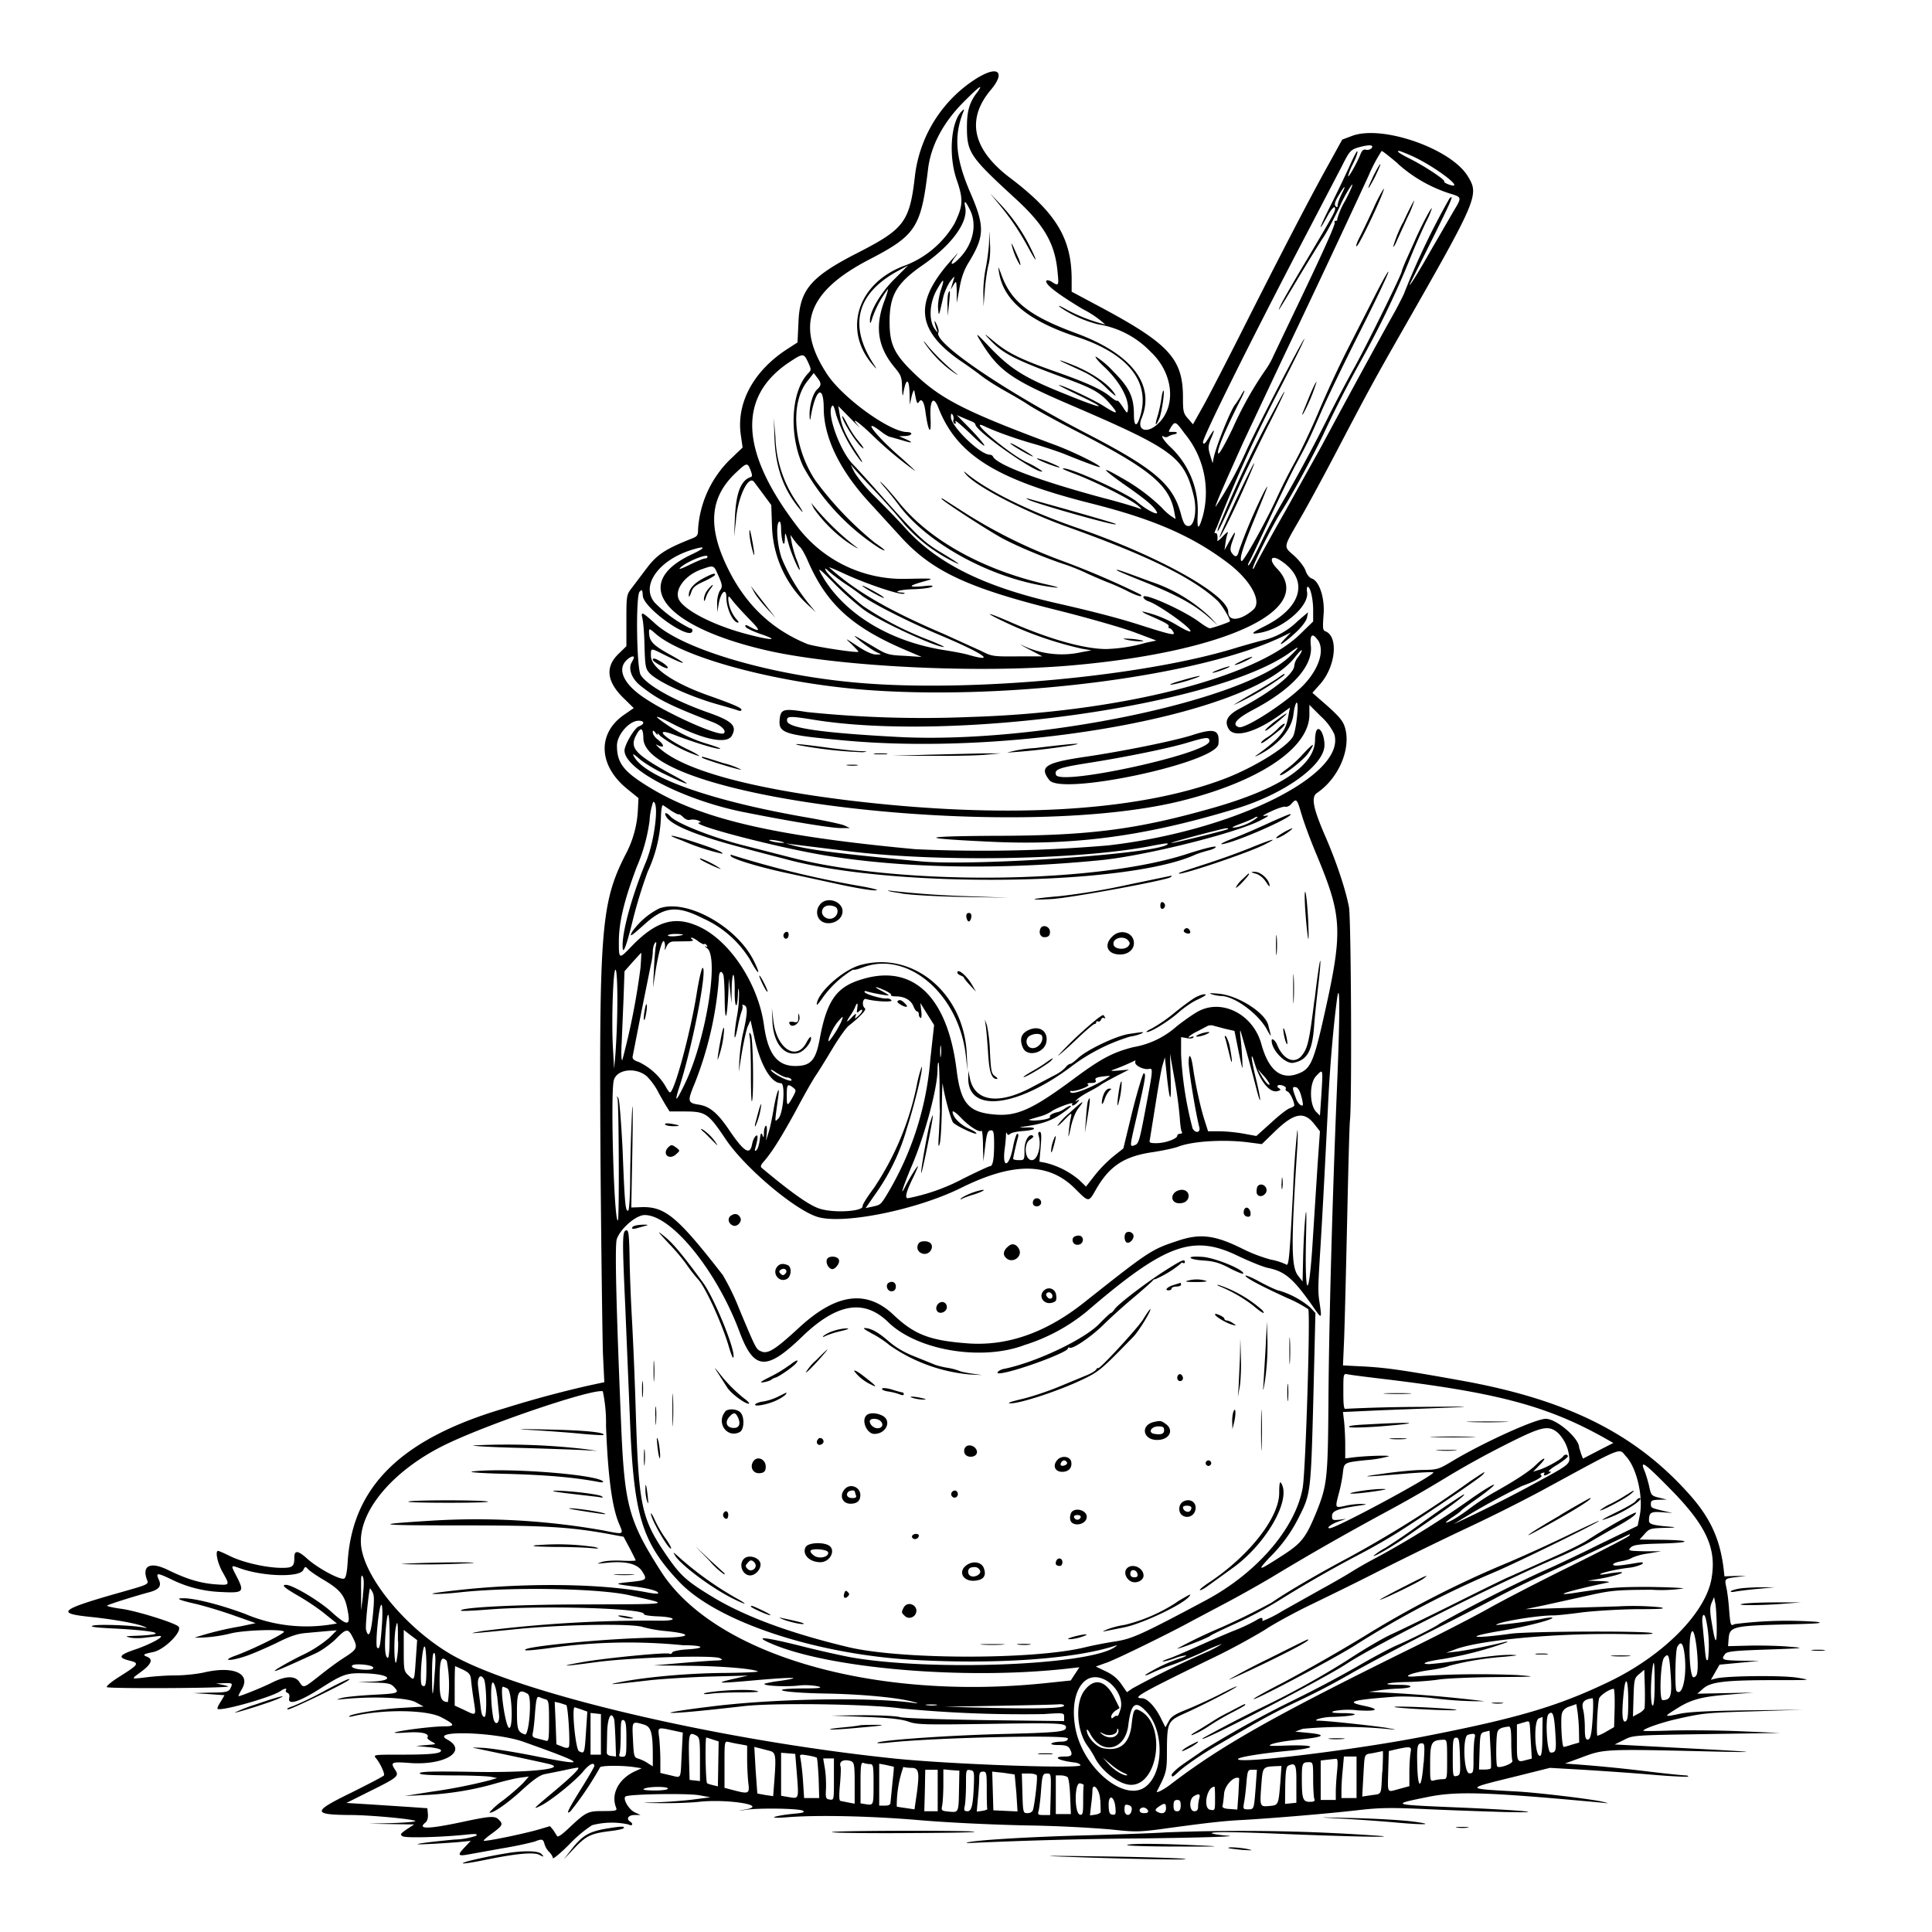 <svg xmlns="http://www.w3.org/2000/svg" id="svg" width="1024" height="1024" version="1.1">
  <path fill-rule="evenodd" d="M519 40.7a71 71 0 0 0-34 52c-2.8 24.9-5.6 28.6-30.4 41.3-24.9 12.7-30.8 19.6-31.4 37l-.5 10.5-5.1 3.3c-18 11.5-27.3 28.5-25 45.4l1 7-6.9 6.6a57 57 0 0 0-16.7 36.5c0 3.5-.3 4-3.7 5.3-13.6 5.4-18 8.3-23.4 15.4l-8.1 10.7c-2.7 3.5-2.8 3.9-2.8 17.2v13.6l-4 3.9q-11 10.4 2.4 23.5l5.5 5.4-5.2 3.6c-14.3 9.9-13.5 27 1.8 39.3l5.9 4.8-.3 6.2a56 56 0 0 1-6.8 24.2c-12.7 25.2-13.8 39.3-13 164.1.4 47.3 1 92.5 1.3 100.6l.7 14.5-8.4 1.8a577 577 0 0 0-44.4 12c-54.5 16-80.5 41.2-83.2 81q-.5 9-2 9.3c-2.1.8-14-5.6-19.4-10.5-5-4.5-6.9-4.7-6.9-.7 0 4.8-.9 5.5-6.6 5.5-8 0-20-2.7-27-6-3.4-1.7-6.4-3-6.8-3-1.7 0-.3 6.6 2.4 11.3 4 7.1 4 7-4.2 6.4-8.1-.7-15-2.8-25-7.7-9.1-4.4-13.7-2.2-10.9 5.3 1 2.4.8 2.5-13.7 6.6-32.5 9.2-35 11.2-16.2 13.1 12.5 1.3 24.5 3.5 28 5q3.7 1.4-.5.5c-6-1.1-23.4-1.7-26.2-.9-2 .6.7 1 10.2 1.5 24.3 1.2 30.8 3.2 12.5 3.9-5.8.2-6 .3-2.8 1 2.1.4 6 .3 8.5-.1l6.8-.8c3.4-.1-4.1 4.1-12.4 7-9 3-9.9 4.4-3.7 6 5.7 1.4 5.3 2-5 8.5-4 2.5-7.1 5-6.8 5.6.6.9 62.1.6 64.4-.3.3 0-1-.5-3-.9l-3.5-.7 4.3-.2c4.5-.1 4.7 0 3.2 3-1 1.6-2.3 2-10.3 2l-9.2.3 8.2.5 8.3.6-2 3.4c-1.2 1.8-2 3.5-1.7 3.8 1.6 1.5 28.2-6 33.2-9.3 2.2-1.6 3.9-1.8 3-.5q-.3.9 1 1.4 1.2.7.8 2.6c-1 4.2 5.3 2.2 17-5.3 11.3-7.2 13.5-8 22.6-7.7 13.7.3 17.1 3.8 4.3 4.4l-7.7.3 8.7.2c7.5.2 9 .5 10.7 2.4 3 3.2 2.3 3.4-11.6 4.1-7 .4-14.4 1.1-16.3 1.7-3.2.9-3.1 1 1.5.5 15.9-1.5 33.2-.7 37.6 1.6l4.4 2.4-11.5.7c-11.2.6-26.7 3.1-27.9 4.4q-.4.6 2 0c15.8-3.7 39-3.5 46.8.6 7.3 3.8 7.6 4.8 1.4 4.8-5.2 0-19.8 1.7-25.3 3q-3.1.8 5.2.3c8.4-.6 12.7.5 11.3 2.7q-.1.7 2.3 2.1c2.7 1.4 2.6 1.4-2.8 1.8l-5.5.5 6.4.6c3.6.3 6.6 1 6.8 1.6.6 1.8-4.8 2.4-21 2.4-14.2 0-15 0-13.5 1.8 2.2 2.5 4.9 8.3 4.3 9.2-.3.5-8 4.5-17 9-21.4 10.4-21.3 11.9.5 12 12 .2 35 2.5 33 3.3-.8.4-6.7.8-13 1l-11.5.3 12 .2 12 .2-4 2.6c-3.4 2.4-3.6 2.8-2 3.7 1.8 1 22 .4 34.5-1 4.3-.4 5.2-.3 4.4.7a39 39 0 0 1-11.5 2c-17 1.6-25.8 3-14.4 2.4 5-.2 12.2-.7 16-1l7-.7-3.3 3.5c-3.9 4.1-3.5 4.7 2 3.7l18.3-3.3a189 189 0 0 0 16.8-3.5c4-1.6 4.6-1.4 5.3 1.3a10 10 0 0 0 2.5 4.2c1 1 1.9 2.4 1.9 3.2s4-2.5 8.8-7.3a68 68 0 0 1 12-10.1 41 41 0 0 1 19.3-.4c2 1.1 2.8-.3.9-1.5-2.3-1.4-1-3.5 2.3-3.5h3.2l-3-1.4c-3.1-1.4-6.5-7-5-8.4 1.2-1.3 32.7-1.8 39-.7l6 1.1-10 1.3a267 267 0 0 1-19.5 1.4c-8 .2-7.5.3 3 .4 6.9.1 16.1-.2 20.5-.7 14.4-1.6 36.2 1.7 25.4 3.9q-7.9 1.4-.4.3c7.3-1 27.8-.7 30 .5 1.4.8.2 1.2-5.5 1.7-4 .4-8.2 1.1-9.4 1.6s1.2.6 6.4.2c15.7-1.3 44.3-.7 70 1.5 14.9 1.3 38.4 2.4 56.5 2.8a704 704 0 0 1 44.9 2.1c12.5 1.4 15 1.4 26 0 26-3.6 34.5-4.5 44.6-5 17.1-1 46.5-3.5 61-5.2 11.4-1.3 17.1-1.4 36.5-.5 12.6.6 30.9 1.2 40.5 1.5 26.6.6 9.6-1-26.3-2.5-33.4-1.4-33.6-1.5-13.8-5.5 15.3-3.1 31.2-2.6 91.6 3 4.4.5 4.6.5 1.5-.3-5.1-1.4-35-5-46.5-5.6-27.3-1.5-27.3-1.3 0-8l18-4.5 17.5 1c9.6.6 26 1.7 36.3 2.6 10.4.9 19.1 1.3 19.4 1q.4-.5-1.4-.6c-1.1 0-11.2-1-22.4-2.4a838 838 0 0 0-30.9-3.1l-10.5-.8 9.5-3.5c11-4.1 12.2-4.2 63-3 34 .8 32.2.5-12.3-1.8l-33.9-1.8 4.9-2.4c4.8-2.5 4.9-2.5 43.8-3.1l39-.6-21-.9c-11.5-.5-27.9-.6-36.2-.4-8.4.3-15.3.4-15.3.1 0-1 9.8-4.4 17.8-6.2 14.2-3.2 15.6-3.3 41.7-4.1l25-.8-29 .3c-20.7.3-31 .8-36 1.8-8.8 1.9-8.9 1.7-1.8-2.7 7.7-4.9 13.4-6.4 28.3-7.5l12.5-1-15 .3-14.9.3 3.1-2.7c4-3.6 11.7-4.5 38.3-4.5 19.4 0 19.5 0 11.5-1.3s-36.9-1-42.9.4l-2.8.7 2.3-4 2.3-4 10.6-1 10.5-1-9.7-.1c-10-.2-10.8-.5-8.5-3.5 1-1.4 4.3-1.8 22.2-2.4 20-.7 20.6-.8 12-1.5-5-.5-14.3-.7-20.8-.6l-11.8.3.3-4c.5-6.3 2.3-6.8 29.3-7.5 18-.4 21.8-.7 17.3-1.4a219 219 0 0 0-43.4 1.2c-2.1 1.1-2.2 1-2.9-7.2-.3-4.6-1-10.1-1.5-12.2-1-4.7-1-4.7 5.3-5.5l5.2-.7-5.7.1-5.8.2-.5-4.5c-2-15.8-7.3-27-18.6-39.5C866.6 759.9 830.7 742 776 732c-31.5-5.7-40.6-7-52.3-7.7l-11.9-.6.6-13.6c.3-7.5 1-35.6 1.6-62.6s1.2-51 1.5-53.6c1.1-9.8.6-106.7-.5-113-1.7-9.1-6.5-23.6-12.2-36.8-6.9-15.8-8-21.6-4.8-23.8 11.4-7.7 18-23 15-34.2-1.1-4.2-3.3-6.7-14-15.9l-3.4-3 4.1-4.6c8.3-9.4 9.8-25.3 2.8-28-1.4-.5-1.5-1.7-1-8.5.8-9-2.2-18.2-6.3-19.5-1.2-.4-2.6-2.2-3.2-4.1s-3.3-5.4-6-7.9c-5.9-5.2-6-3.9 3-19.6 3.7-6.3 12-21.6 18.5-34 17.8-34 20.6-39.1 34.5-63.5 41.6-72.8 42.1-74.1 35.9-84.2-9-14.6-45.3-27.2-61.2-21.3l-5.3 2-7.6 13.8c-9.4 16.8-26.2 49.3-45.3 87.2-7.9 15.7-17 33.3-20.2 39.2l-6 10.7-2.6-3c-2.5-2.8-2.7-3.8-2.7-11.2 0-20.5-7.3-28.5-44.2-48.2l-14.8-7.9v-6.5c0-21.7-8.3-35.4-32.6-53.8-20-15.1-23.4-31-10.3-46.6 7.7-9.1 4.3-13-6-7m-1.4 8.5c-4 5.4-5.2 9.8-5.2 18.3 0 13.3 1.7 15.7 25.2 37.3 15.6 14.2 21.4 24.1 22.8 39 .8 7.7.7 8-3 5.6-1.2-.8-2.6-1.1-2.9-.6-1 1.7 5.9 7 19.4 15.1a53 53 0 0 1 11.8 8.1 88 88 0 0 1-20.8-8.1q-5.4-3-3-1a62 62 0 0 0 20 9 49 49 0 0 1 27.9 14.6c12.2 11.4 13.8 29.4 3.4 38.5-5.6 5-10.8 3-8.3-3.1 7.5-18-5.2-34.5-35-45.4-24.3-9-34.1-16.6-39.2-30.8-1.8-4.8-1.9-5-1.3-1.3 2.4 14.9 15.5 25.7 41.4 34.2 27.7 9.1 39.5 24.6 33 43.3-1.6 4.7-2.9 3.7-2.9-2.2 0-9.3-2.4-14.3-11.1-23a46 46 0 0 0-9.1-7.7c-.7 0 1.2 2.4 4.3 5.3 8.3 7.7 13.5 17.2 12.7 23-.3 2-.5 1.8-2.7-1.6-1.3-2-2.6-3.6-2.9-3.3s-1.8-.6-3.5-2c-4.7-4-13-7.7-29.2-13.4-18.7-6.6-25.4-9.9-33-16.3-4.8-4-5.3-4.3-2.5-1.3 7.4 8 13.1 11 42 21.6 13.5 5 17.4 7.3 22.3 13s4.2 6-3.5 1.1c-5.6-3.5-22-11.2-23.6-11-.4 0 4.4 2.5 10.7 5.5 16 7.6 13.3 7.6-6-.2-23.3-9.3-30.2-13.6-42.4-26.5-5.7-6-6.5-6.7-4.6-3.4 10.2 17 16 21.2 49.6 35.6 53 22.8 59 27.1 64 47 2.2 8 .6 17.2-2.8 16.7-1.7-.2-2.5-1.5-3.8-6.4-4.2-15.7-14-24-49.9-42.6-44.3-23-81.7-48.5-78.6-53.7.3-.5-.1-2.4-1-4.2-1.4-3.2-1.4-1.7 0 2.6q1.2 2.9-.7.2c-3.6-4.4-3.2-14.3 1-21.4q5.2-9.2 2 .4c-1 3-1.7 7.4-1.5 9.7.4 4.6.3 4.8 2.8-6.2.6-2.4 2.2-6 3.6-8q2.4-3.2 2.2-2.2l-1.2 4-.7 2.5 1.5-2.5c1.5-2.4 1.5-2.3 1.7 3.5v6l1.5-8c1-5.7 2.5-9.7 5-13.7 8.2-13.5 8.4-18.8.9-36.2-8-18.4-9.1-30.2-4-43.1q1.2-2.6-.8-.5c-5.7 5.6-7 23.2-2.8 35.8 3.8 10.9 3.6 14.2-1 23.7a52 52 0 0 1-25.6 22c-25.6 8.9-34 34.3-17.6 53q2.7 3.2 1 .5c-14.2-21.1-10-38.3 12.2-50.4l5.4-2.9-7 7c-7.3 7.1-13.4 17.4-13.2 22.2 0 2 .3 1.8 1.3-1.5a55 55 0 0 1 8.2-15.2c.2.3-.6 2.9-1.7 5.9-5.4 14-3.7 25 5.4 35.8 3.3 4 3.7 5 3.8 10.5.1 3.4.3 5 .6 3.6 1.4-8.9 3.2-9 3.4-.2l.1 5.7 1-4.5q1.2-4.4 1.5-2.5c1.1 6 1.4 6.9 2.3 5.6 1.4-2.3 2.8-.3 3.5 5.1 1.5 11 3.2 13.1 2.7 3.5-.5-9.3 1.4-12.3 4-6C507 241.2 528 254.2 579 267c32.8 8.3 53.3 17.3 72.1 31.6 12 9.2 18 20.4 13.1 24.6-6.6 5.8-13.2 6.4-13.2 1.2 0-9.1-37-29.8-80-44.6-25.5-8.8-47.1-19.4-58.5-28.7q-2.6-2.3-.7.1c5 6.3 30.2 19.5 53.2 27.8 42.7 15.2 67.2 27.2 80.2 39.3 2.4 2.2 7.4 10.6 6.6 11.1-1 .7-9.5 3.6-10.6 3.6-.6 0-3.1-1.5-5.5-3.3-8-6-29.7-15.8-29.7-13.3 0 .8 1.3 1.9 3 2.4 5.4 2 22 13.7 22 15.7 0 .8-3.3-.8-8.1-3.7a61 61 0 0 0-17.3-6.7c-.6 0 .9 1 3.3 2 9.2 4 11 5.1 10.5 6q-.3.8.5.9 1 .2 2 2c1.2 2-.7 1.7-19.4-4.3-9.6-3-22.6-6.5-43.4-11.2-37.8-8.7-62.3-20.9-79.1-39.4-4.1-4.6-11.4-12-16-16.6-5.2-5-9.7-10.6-11.4-13.7-1.5-3-1.9-4.2-1-2.8 1 1.4 6.4 7.2 11.9 13s12.5 13.7 15.6 17.6a85 85 0 0 0 25.6 19.8c6.2 3.1 3.3 1-5.8-4.5-9.5-5.7-12.7-8.7-33.4-32-6-6.8-12.2-13.6-13.7-15.1-6.6-7-13.5-26-11-30.3.7-1.3 1.2-.4 2.4 4.4a81 81 0 0 0 13 24.4c1.6 1.7.6-.2-2.1-4.4-5.9-9-8-13.8-9-20l-.8-4.7 6.6 6.7c3.6 3.7 5.5 5.5 4.2 4-4.6-5.3-.9-3 6.8 4.3a202 202 0 0 0 23.1 19.4c0-.3-3.7-3.7-8.2-7.7-13-11.3-20.4-21.2-10-13.3 2 1.6 4.4 3 5.2 3l6.3 1.8c5.4 1.7 6.2 1.3 1.4-.8l-3.2-1.4 3.3-.1c3.6-.1 4.5-2 1-2.1-9.1 0-34-18-42.3-30.5-17.1-25.9-10.5-44 22.3-61 24.7-12.8 27.4-17 31.1-48 1.5-12.3 8-24.5 18.6-35.2q13.1-13.2 7.2-5m209.4 29.1c-.7.8-2 1.2-3 1q-1.9-.7-3 2.3c-2 5-7.1 13.9-6.5 11.3a31 31 0 0 1 2-5.2c2.2-4.2 3.5-8 2.6-7.5-.4.3-2.3 4-4.2 8.4-2 4.3-6.3 13.4-9.8 20.3-6.2 12.3-7.1 15.6-1.4 5.1 1.6-2.9 3.3-4.8 3.6-4.2.9 1.3.2 2.5-14.3 27-6.7 11.1-13 22.1-14.1 24.4-2.7 5.6-1.6 4 9.6-14.8 5.3-8.8 11.1-18.2 13-21 1.8-2.7 5.5-9.8 8.3-15.6a71 71 0 0 1 6.6-12c.9-.6-.7 3-3.4 8.3a39 39 0 0 0-4.4 10.2q.4.5-.6.6-1.1 0-.7 1 .8 1.3-23.1 51l-9.4 19.7a41 41 0 0 1-4.4 7.7 190 190 0 0 0-17 30.3c-3.7 7.8-7.2 14-7.7 13.7-1.3-.9 3-11.3 12.3-29.7 1-2 1.7-3.7 1.4-3.7-.2 0-1.2 1.5-2.1 3.3L655 214c-2 1.5-10.2 21.7-11.7 28.5l-.6 3-1.3-4.3c-1.2-4-1.1-4.9.5-8.8q3.5-8.2-1.3-.3c-1.9 3.1-2.6 3.7-3 2.4-.7-1.7 26.9-57.1 55.4-111.5l18-34.5c4.1-8.2 4.8-9 8.4-10.2 5.8-1.7 9-1.7 7.6.1m13.9 8.4a76 76 0 0 0 27.3 15.7c6.7 2 6.7 2 2.3 9.3l-12 20.7c-8.1 14.4-13.9 23.2-10.2 16 21.9-43.8 22.7-45.7 20-43.4a400 400 0 0 0-23.9 49.9c-.2.8-2.5 5.3-5 10-6.7 11.8-26.6 48.4-39 71.5L681.2 271c-8 14-15 26.9-15.8 28.5-.7 1.6-1.3 2.5-1.4 1.8 0-1.9 10.6-23.3 15.2-30.3 5.9-9.2 17-29.8 22.3-41a629 629 0 0 1 20.5-40c9-16.2 17.6-34 24.4-50.6a391 391 0 0 1 9.5-21.9 39 39 0 0 0 3-7c0-1.4-5.8 9.6-9.2 17.5l-4.8 10.7c-1 2.4-1.9 4.6-1.9 5 0 1.5-18.4 38.9-25 50.8-3.7 6.6-10 18.5-14 26.5a866 866 0 0 1-25.1 46.6c-2.7 4.6-7.5 13.6-10.5 19.9s-6 11.8-6.6 12.1q-.9.4.5-2.2c.9-1.6 5.4-11.2 10.1-21.4s11-23.2 14-29c7.1-13.2 7.4-13.9 14-29 3-6.9 12.2-26 20.5-42.4s15-30.6 15-31.5-3.3 5-7.3 12.9l-15 29.4A588 588 0 0 0 699 218c-3.8 9.1-9.6 21.3-12.8 27.1a299 299 0 0 0-9.1 18c-5.7 12.6-18.2 35.2-19.1 34.3-1.2-1.2.6-7 7.3-23.3 7-17.1 7.7-18.8 4.7-13.5a283 283 0 0 0-13.4 31.5q-1.1 5-3.9.7c-.8-1.2-.6-2.9.6-6.2q3.2-8.7-1.7.3l-2.6 4.7.5-3.5c.2-2 .8-4.4 1.2-5.5q.7-1.7-2.4 1.5c-1.8 2-3.2 3-3.1 2.5.4-2.6-.2-4.6-1.2-4-.6.4-.1-1.1 1-3.3a731 731 0 0 1 33.8-74.2c7.5-14.6 13.1-26 12.5-25.5-1.4 1.4-24.5 45.8-30.6 59a208 208 0 0 1-16.4 30c-.4-.3 3-8.3 14.8-34.5l20-42.5C692.2 164 706 135 725.3 93.3a86 86 0 0 1 7-13.3c.4 0 4.3 3 8.7 6.8m6.3-4.6c12.4 5.3 30.7 19.1 20.6 15.6-1.6-.6-2.8-1.3-2.4-1.6.7-.7-9.5-7.6-17.7-11.8q-9-4.5-6.2-4.4c.3 0 2.9 1 5.7 2.2M728 93.1c-1.6 3.4-2.9 6.3-2.7 6.5s1.8-2.6 3.6-6.1c1.7-3.6 3-6.5 2.7-6.5s-1.9 2.7-3.6 6.1m-17 9.9c-1 2.1-2 4.7-2 5.7q0 1.8-1.1.6c-.8-.8-.4-2.4 1.6-5.7 3.3-5.6 4.3-6 1.5-.6m17 7.4c-2.7 5.8-6 12.8-7.5 15.6-1.5 2.9-2 4.9-1.4 4.5 1.7-1.1 15.5-30.5 14.3-30.5a78 78 0 0 0-5.4 10.4m-198.3-1.9c6.4 7.8 10.3 13.6 15.3 22.7 4.7 8.7 5.3 8.4.9-.5a95 95 0 0 0-16-22.8l-5.1-5.4zm213.8 9.6a72 72 0 0 0-5.1 12.7c.2.3 1.2-1.2 2-3.3l5.6-12.3a52 52 0 0 0 3.6-8.9c-.2-.2-3 5.2-6 11.8M514 111c3.9 7.6 2 17.5-4.6 24.9-4.5 5-6.8 5.3-3.3.5q3.2-4.2-.7.2c-21.1 22.9-20.2 37.8 3 54.2 4.5 3 10 7 12.4 8.9 2.4 1.8 7.3 4.9 11 7s9.8 5.5 13.5 8c3.7 2.4 15.7 9 26.5 14.5 37.7 19.4 48.1 28 50.6 42.1l.7 3.8-2.6-1.7a33 33 0 0 1-4.8-4.4 100 100 0 0 0-21.4-15.8c-11.3-6.6-10.6-5 1.3 3.4 11.5 8 16 11.7 17.5 14.7 1.4 2.4-5.5-1-10.3-5.2-5.6-4.9-37.9-19.4-39.5-17.7-.2.2 2.5 1.3 5.9 2.6 10.6 3.9 30.9 14 34.3 17.3 2 1.8 2 1.8-1 .7a324 324 0 0 0-17.5-5c-34.2-9.2-57-17.7-58.8-22.2q-.5-.7-1.6-.8c-5.1 0-20.6-15-20.6-20q0-2.8 1-1c.4.7.6 1.9.3 2.6-.2.6 0 1.5.6 1.9q1 .6.5-1.2c-.4-1 3.7 2.5 9.1 7.7 10.2 9.8 7.1 4.7-3.7-6.2l-4.7-4.8 3.7 1.6 5 2.1q1 .6 1.2 1.3c0 3.5 33.5 26.9 35.5 24.8a53 53 0 0 0-8.8-5c-10-5.1-31.2-23.2-22.2-19 6.3 3 17.2 6.9 27.3 9.7 5 1.5 12 3.8 15.5 5.2 10.6 4.3 18.7 7.3 18.7 6.8 0-1.1-14-8-23.6-11.6-46.6-17.3-59.9-24-73.5-36.7-11.9-11.2-14.4-16.3-14.4-28.7 0-14.2 3.8-20.5 18-30.3 15-10.5 23.7-22.4 22.1-30.4q-1.2-5.9 2.4 1.2m10.2 18c-.2 3.6-1 9.4-1.7 13-.8 3.6-1.4 9.7-1.3 13.5l.1 7 .7-9c.4-5 1.3-11 2-13.5s1-7.4.7-11l-.3-6.5zm11.9.2a35 35 0 0 0 4.6 11.4c.3-.3-.1-2-.9-3.8l-2.6-5.8q-1-2.2-1.1-1.8m-33.5 26.3c-.3 1-.5 4-.4 6.8l.1 5.2.7-6.5c.7-7 .6-8-.4-5.5m-12.7 26a60 60 0 0 0 14.7 15.3q5.1 3.5 1.4.5c-4.6-3.7-12-11-14.9-14.8q-2-2.5-1.2-1M428.3 192c1.7 3.7 1.7 4.1.3 5.6-9.4 9.4-10.7 33-2.8 49.8a121 121 0 0 0 40.4 43.2c4.3 2.3 3.3 1-2.6-3a181 181 0 0 1-31.4-32.9c-11.8-17.8-13.6-41.5-4-53l3.1-4 1.8 2.4c2.4 3 2.3 4.2 0 6.3s-4.2 9-4 13.8q.1 4 .6.8c2.5-14.8 6.8-17.7 6.9-4.7 0 15.7 8.7 33.4 24.7 50.6l16 17.5c16.6 18.3 35.5 27.2 83 39 16 4 34.5 9.3 40.9 11.7l11.7 4.4-5.7 1.2a84 84 0 0 1-20.9 3.3c-11.3 0-29.3-5-49.2-13.6-15.3-6.7-17-6.5-2.4.3a193 193 0 0 0 38.6 13.1l5.2.9-5 .9a48 48 0 0 1-32.5-4c0 .2 2.6 1.7 5.8 3.3l5.7 3h-13.3c-12.7.1-13.5 0-19-2.8l-19.8-9c-29.3-12.5-46.4-22.4-60.9-35.3-.5-.5 3.3 1.1 8.5 3.5 10.8 5 28.5 11 30.9 10.4q1.5-.4-.6-.6c-5.7-.3-1.5-1.6 5.7-1.8 4.4-.1 8.8-.7 9.8-1.2q2-1.2-4.6-.4-11.6 1-.7-2.2c7.3-2 7.5-2-8.2-1.7a70 70 0 0 1-57.7-27.7q-45.4-59.3-4.6-86.9c7.7-5.1 8-5.1 10.3-.2m136.2.5 9.7 4.5c4.2 2 8.8 5.1 12.3 8.7 3.1 3 5.2 4.7 4.7 3.7-2.7-5-11-11-21-15.3-7.4-3.1-11.3-4.2-5.7-1.6m129.4 17.8c-4 9.9-4.4 10.6-3 8.7a90 90 0 0 0 6.9-16.6c-.3-.2-2 3.3-3.9 7.9m-78.4 1.4c-.4 2.7-1.3 6.7-2 9-1.6 5-1 5.7 1 1 1.3-3.4 3-14.7 2.1-14.7-.2 0-.8 2.1-1.1 4.8m62 1.4-5.8 10.8a611 611 0 0 0-24.8 52.9 14 14 0 0 0-1.6 4.7c.4.4 3.7-6.7 12.1-25.5 2.6-5.7 8.9-18.7 14-29 8.7-17 12.7-26.2 6.1-13.9m-231 8c.6 3 7.7 14 10.4 16 1.8 1.5.4-.7-3-4.7a59 59 0 0 1-5-8c-1.7-3.4-2.8-4.8-2.5-3.3m-35.9 11.3c.6 15.6 5 27.6 14 38q2.3 2.6-1.3-3a64 64 0 0 1-12.2-35.7l-.9-10.3zm217.4-2.7a49 49 0 0 1 9.6 43.8q-3.3 11.3-2.7-.7a46 46 0 0 0-14.6-36.1c-3.4-3.2-5.6-6.8-3.2-5.3.5.3 1.6.3 2.3-.2s1.8-.8 2.5-1c2.3-.3 2.7-1.3.6-1.4h-2.7q-.5-.1.9-2.4c2.2-3.4 2.5-3.3 7.3 3.3m-92.4 5.2c.7 1.1 11.5 7.3 12 6.9.1-.2-2.6-2-6.1-4-3.5-2.1-6.2-3.4-5.9-2.9m14 8c.6 1 11.6 5.2 12.1 4.7.2-.2-2.5-1.5-6-2.9-3.6-1.4-6.3-2.1-6-1.7m105.6 21.6c-5 10.8-9 19.8-8.8 20 .5.5 9-16.8 14.7-30.1 6.9-15.8 3.6-10.1-5.9 10.1m-257.4-15.5c1 2.6 1 3.4 0 3.7-5.2 1.7-7.8 8.7-8.3 22.1l-.4 9.5 1-9c1-12 6.4-23.4 9.4-20.3l4.8 6.4 4.5 6.1.4 11.9a59 59 0 0 0 20 41.9l3.2 3-3.3-4a97 97 0 0 1-14.7-24.4c-2.5-6.9-3.3-18.4-1.4-19.6.6-.4 1 1.3 1 4.2.2 6.4 1.8 10.5 2 4.8.1-3.9.2-3.8 1.9 2.5 1.5 5.7 6 15.7 6 13.8 0-.4-.7-2.9-1.8-5.5-1-2.6-2.1-6.6-2.5-8.8l-.7-4 1.8 2.5c1 1.4 2.5 3.2 3.4 4s2.8 4.3 4.3 7.8c10 22.8 23.7 35.1 53.1 47.4l7 3-9.1-.6c-8.8-.4-9.5-.7-17-5.2-9.3-5.5-10.3-6-8.9-4.7 2.5 2.4 9.5 7.4 11.6 8.2 2.3 1 2.3 1-.7 1q-3.2 0-10-4.5c-6.7-4.4-6.8-4.4-3.1-1 2 2 3.7 3.8 3.7 4 0 .9-23.6-2.7-27.2-4.1-19-7.8-32.8-21-42.3-40.6-10.6-21.9-9.2-37.3 4.6-50.2 5.7-5.4 6.1-5.4 7.7-1.3m70.8 8.8c2.2 2.5 5.8 7 8 10 16 21.2 51.6 40 82.9 43.4 2.8.3.3-.5-5.5-1.8-33.5-7.8-61.7-23.5-77.8-43.6-3.3-4.1-7.3-8.6-8.8-10q-2.2-2 1.2 2m30.4 6.3c0 .9 26 17.8 33 21.4 8 4.2 21.7 9.9 31.6 13.2 3.3 1 9 3.3 12.5 5 3.5 1.6 8.8 3.9 11.7 5s7.5 3.2 10.2 4.6c5 2.5 8.2 3.3 6.5 1.6a439 439 0 0 0-42-18 271 271 0 0 1-50.2-24.7l-12.5-8q-.7-.4-.8-.1m46 .5c2.6 1.7 43 13.2 46 13.1 1.7 0 .3-.5-26-8l-20-5.6q-2-.6 0 .5m-113.6 4.8a76 76 0 0 0 17.1 17.3c4.6 3.2 8.3 5.1 4.5 2.4a138 138 0 0 1-21-20.3l-2.1-2.5zM397.2 282c0 2 .6 5.8 1.3 8.5 1.7 6.6 1.7 3.8 0-5q-1.3-6.8-1.3-3.5m-30.7 11.9c-32.4 15.3-15.2 37.8 38.5 50.5 38 9 114.5 12.8 165 8.1 81.2-7.4 127.6-29.7 106.8-51.2-4.3-4.4-3.3-7.4 1.5-4.5 15.7 10 12.3 24.9-8 35.1-7.2 3.6-7.9 4.5-2.5 3.5 12.2-2.2 26-14 25-21.4-.3-1.7-.1-3 .3-3 1.4 0 2.9 6.4 2.9 12.4v6l-6.9 6.7c-23.7 23.3-96.1 41.5-174.6 43.9a597 597 0 0 1-86.8-2.6c-12.7-2-14-1.7-14.5 4.4-.5 6.8 2.9 7.8 34.8 10.7 92.6 8.4 215-14.2 238.3-44.1 2-2.6 3.7-4.3 3.7-3.7s-.9 2.2-2 3.6a9 9 0 0 0-2 4.5c0 4.4-12.4 14.1-29 22.8-6.6 3.5-8.3 6.8-5.6 11 3.2 4.7 14.6 1.4 27.7-8.2l4.6-3.4-1 5.3c-1.2 7.2-4.5 11.2-16.7 20q-2 1.5 1.8-.5c10.3-5.4 17-13.6 17.8-21.5.3-2.6 1-5.2 1.5-5.8 1.6-1.5 0 14.3-1.7 17.7-2.9 5.6-21 16.8-37 22.8-46.4 17.4-116.7 21.3-200.4 11-51.3-6.4-85.5-15.9-98.3-27.3q-2.8-2.6-1.7-2c4.4 2.3 4.6.4.3-3-1.3-1-2.3-2.6-2.3-3.5q-.2-2 1.6.4 1.3 1.6.9.4-.5-1.1 1.6 1.2a71 71 0 0 0 20.5 10.6c.2-.3-2.6-2-6.3-3.7-13.2-6.4-18-12-6.6-7.5 9.9 3.8 21.5 7.4 23.8 7.3 1.1 0-1.4-1-5.5-2.3a79 79 0 0 1-23-10.8q-10.2-7 1.3-1.3c17.7 9.4 30.9 12.3 33.6 7.4 2.9-5.2.2-7.8-13-12.4-17.4-6.2-31.6-14-35.3-19.7-2.2-3.4-2.7-42-.6-44.2 1.3-1.4 1.5-1.1 1.7 2.2.5 6.8 26.3 24.8 26.3 18.3q-.1-1-1.3-1.1a71 71 0 0 1-18.6-13.5c-7.7-8.8 1.6-22.4 19.3-28 8-2.5 8-1.3.1 2.4m8.5 1.1q-.1 1-1.4 1c-.7 0-4.3 1.5-8 3.3-3.6 1.8-6 2.7-5.3 1.9 2.4-3 14.7-8.1 14.7-6.2m5.4 9.3c2.6 5.8 2.7 6.7 1 9a15 15 0 0 0-1.3 6.7l.1 4.5.7-4.3c1.1-6.5 4.1-9 4.1-3.5 0 5.8 3.5 13.3 6.2 13.3q.7-.2-.8-1.7a19 19 0 0 1-4.4-10.5c0-2.2.2-2.2 2.3.6 1.2 1.6 5.2 6 8.8 9.7 6.3 6.4 6.2 7.3-.3 3.8q-2.3-1.3-1.6.3c.2.7 3.8 2.4 7.8 3.8 10.7 3.6 6 3.6-7.5 0-17.1-4.5-32.5-12.4-35.6-18.1-2.7-5.2 3.1-13.1 12.1-16.2 6.2-2.2 6.3-2.2 8.4 2.6m78.5 19.6c9.1 6.2 37.4 19.2 41.4 19 .6 0-3-1.7-8.3-3.8a173 173 0 0 1-34.7-18c-7.5-6-18.2-16.1-19.5-18.5-.9-1.8-.6-1.7 1.8.5 1.6 1.4 5.1 4.1 7.9 6 2.8 1.8 6.9 4.7 9.2 6.5 5.5 4.2 24.8 14 41.9 21.2 23 9.7 30 14.7 14.4 10.2-2-.6-7.8-1.7-13-2.5-28.4-4.6-52-18.9-63.8-38.6-3.6-6-2.6-5.4 7 4.4 5.1 5.1 12.2 11.2 15.7 13.6M592 302.3c.3.3 6.2 2.8 13.2 5.6 18.6 7.4 28.3 12.7 36.3 20l4 3.6-4-4.3a84 84 0 0 0-31.8-19c-14-5.2-18.5-6.8-17.7-6m-219.2 4.3q-7.8 4.2-7.7 9 0 2 1.2-1.4c.9-2.8 2.1-3.8 6.9-6 3.1-1.4 5.7-3 5.8-3.4 0-1.1-1.2-.8-6.2 1.8m2.3 6.1a9 9 0 0 0-2 4.8q0 2.6 1.1-.9a16 16 0 0 1 2.6-4.7q1.2-1.7 1-1.8c-.4 0-1.6 1.2-2.7 2.6m81.9-2.2c0 .7 11 6.9 11.5 6.5.2-.3-2.3-1.9-5.6-3.7s-5.9-3-5.9-2.8m-57.3 3.4c1 1.9 4 5.7 6.6 8.5l4.8 5.2-4.3-5.5-6.6-8.5-2.3-3zm-59.2 14c.4 1.5 1 8 1.1 14.6.3 10.7.6 12.1 2.6 14.3 4.4 4.7 21.4 12.5 36.4 16.7 5 1.4 9.8 2.8 10.7 3.2q1.6.5 1.7-.4c0-1-4-2.8-17-7.4-19.1-6.7-31-14.9-31-21.2 0-4.4-.4-4.3 7.8-.2 10.9 5.4 12.5 5.2 2.4-.4-9.3-5.1-11.2-7.2-11.2-12.2 0-1.8.3-1.7 3.5 1.1 15.1 13.2 67.2 26.8 115 30 75.3 5.1 173.8-7.8 216.8-28.3l4.9-2.4-3.3 3.5c-4.7 4.9-.7 2.6 5.8-3.4 3.1-2.8 5.5-6 6-7.8l.6-3-5.4 4.6a39 39 0 0 1-17.4 10c-2.7.6-9.3 2.5-14.5 4-48.6 15.3-141.2 24-201 18.8-46-3.9-93-17.6-108-31.6-6.6-6-7.5-6.4-6.5-2.6m358 11.5c3.8 5.6.5 15.6-8 24.3-9 9-30.7 23.1-34 21.9q-5.6-2.1 7.3-9c20.8-10.9 32-23.2 31-33.9-.7-6.1.8-7.4 3.6-3.3m-101.9-.3c3 .9 10.2 1.4 9.4.7a36 36 0 0 0-6.4-1q-6-.4-3 .3m87.7 8.4c-23.6 24-134.8 47.2-208.2 43.3-39.8-2.1-58.3-4.7-58.8-8.4-.4-2.7 1.1-2.8 13.6-.8 74 12.2 213.3-7.3 252.7-35.4q8.2-6 .7 1.3M336 348.5q-.1.6-1.1 2.4c-2.1 3.3-.2 8.7 4.4 12.4 9.1 7.3 15 10.3 38.6 19.5 4.4 1.7 7.2 4.5 5.8 5.8-2.2 2.2-31.5-11-43.5-19.6-9.8-6.9-13-14.3-8.2-19 1.9-1.9 4-2.7 4-1.5m321.5 2.1c-2.7 1.3-3.9 2.1-2.5 1.8 2.9-.7 10-4.3 8.5-4.3a34 34 0 0 0-6 2.5m-311.5-.9c0 .5 1.8 1.8 4 3 4.8 2.8 5.4 1.2.8-1.7-3.5-2.1-4.8-2.5-4.8-1.2m299.5 5.3c-2.7 1-3.7 1.7-2.1 1.4 3.1-.7 9.7-3.3 8.1-3.3-.5 0-3.2.8-6 1.9m31.5 4.5c-2 1.3-7.9 5-13.2 8-5.4 3.1-9.8 5.8-9.8 6a145 145 0 0 0 26.4-15.5c1-1.5.6-1.4-3.4 1.5m-50.5 1c-4.4 1.2-7.1 2.3-6 2.3s5.4-1 9.5-2.3c9.6-3.1 7-3.1-3.5 0m80.7 28.5c6.5 21.8-54 51.5-120 59a787 787 0 0 1-102 2c-75-7-113.6-16-141-32.8-13.7-8.3-17.2-12.9-17.2-22.1 0-5.7 6.5-13.2 11.5-13.2 3.2 0 3.3 1.8.1 3-2.3.8-7.6 9.8-7.6 12.8 0 10 31.2 26.2 63 32.6 23.5 4.7 47 8.6 51.7 8.5h4.8l-3-1.4c-1.6-.7-10-2.5-18.5-4-51.4-8.8-87-21.3-93-32.6q-1.7-2.7 3.1 1.5c2.4 2 8.4 5.7 13.4 8 13 6.3 15.5 6.5 4.5.6-19.8-10.8-23.2-14.3-20.2-20.6q4-8 4.2.8c0 32.3 195.7 55.2 284.6 33.4 41.8-10.3 68.4-28.1 68.4-45.8v-5.2l6 6a30 30 0 0 1 7.2 9.5m-30.2-7.7a42 42 0 0 0-6 5.1c-1.8 2.3 2.1-.4 8-5.4 4.6-4 3.6-3.9-2 .3m.4 4.7c-1.6 1.7-4.4 4-6.2 5-1.8 1.2-3 2.4-2.8 2.7.5.4 3.1-1.4 10.1-7.1 1.6-1.4 2.7-2.8 2.4-3.1s-1.9.8-3.5 2.5m20.2 1.5c-.3.9-.6 2.9-.6 4.5 0 13.5-18.4 25.8-53.4 35.9-41 11.7-66 15-117.3 15q-59.1.4-2 3.1c44.9 2.2 82.5-2.8 130.8-17.5 25.5-7.7 46.9-23 46.9-33.7 0-5.8-3-10.9-4.4-7.3m-65.6 2c-9.7 3.1-37.2 8.7-58 11.7-20 3-23.3 5.2-17.8 12.2 6.5 8.3 88.7-9.3 89.6-19.2.7-7.6-2-8.5-13.8-4.7m9 3.2c0 6.5-79 23.8-81.3 17.9-1-2.9 1.5-3.8 16.4-6.2 20-3.1 44-8 53.7-11 9.8-2.9 11.2-3 11.2-.7M423.6 395a231 231 0 0 0 33.5 3.7q4.7-.4-1.1-.6c-2.5 0-9.2-.8-15-1.5-15.8-2.2-22.6-2.8-17.4-1.6m124.9 1.5a68 68 0 0 0-14.7 2.4 369 369 0 0 0 34.6-3.9c7.6-1.5-1-.8-19.9 1.5m142 3.3a60 60 0 0 1-8.8 8c-2 1.4-3.5 2.7-3.3 3 1 1 12.3-7.7 15-11.6q6.1-9-2.9.6m-226.7 0h6c1.5-.3 0-.5-3.3-.5s-4.5.2-2.7.4m28.7.3-20 .6h20c11 .1 24-.1 29-.5l9-.8h-9zM372 401.5c0 .6 19 6.5 21 6.5a41 41 0 0 0-9.5-3.5c-12.6-4-11.5-3.6-11.5-3m77.3 4.2c1.5.2 3.7.2 5 0s0-.4-2.8-.4-3.8.2-2.2.4m240.6 26c1.2 4.3 4.9 14.2 8.2 22 13.6 32.8 13.8 40 3 87.7-4.6 20.2-6.5 24.6-11.5 27q-15 7.1-21.1-15.2c-4.4-15.7-21-24.1-33.7-17-2.5 1.4-7.7 5-11.4 8a46 46 0 0 1-22.7 10.8c-11 2.8-17.3 6.1-32.8 17.7-20.9 15.4-29.1 19.1-40.9 18-13.8-1.2-17.8-6-20-23.7-4.8-38.7-23-56.2-50-48-13.7 4-18.8 11.3-22.6 32-2.1 11.1-4.8 14-12.9 14-9.6 0-14.5-6.4-16.6-21.8-3-21.4-17.5-43.8-33.6-51.7-13.2-6.4-23.2-3.7-36.5 10-6.7 7-6.8 7-6.8-2.2 0-10.6 2.8-22 9.4-39.6a93 93 0 0 0 6.9-24.8 35 35 0 0 1 1.9-9.9c3.3 0 .8 20.8-3.9 32-7.1 17.2-12.4 36-12.3 44.3q0 8.3 5.5-14a253 253 0 0 1 7.8-25.3 75 75 0 0 0 7-28.7c.1-4.4.6-6.9 1.2-6.5l4.4 3c1.9 1.2 3.6 2 3.8 1.8.3-.2 1.4.5 2.4 1.5q2 1.9 3.8 1.4c1-.3 2.9-.1 4.2.4q2 1 .9 1c-7.8.6 40.7 13.3 67 17.6 42 6.8 92.9 7.6 145.5 2.4 24-2.4 72.3-14.5 85-21.3 4.2-2.2 4.5-2.6 2-2.2q-3 .5 3.3-2.4c3.4-1.6 6.8-2.7 7.5-2.4.7.2 2.2-.4 3.2-1.6 2.7-3 2.9-2.7 5.4 5.8M353.2 433c2.8 4.5 17 10.2 40.3 16.3 7.1 2 18.2 4.8 24.6 6.5 57.7 15.2 179.5 13.6 215.4-2.8 1.1-.5 4.2-1.5 6.8-2.2 2.6-.6 4.4-1.6 4-2-.5-.5-7.1 1.2-14.8 3.7-48.6 16-151.7 17-209.5 2.2l-24.6-6.3c-17-4.2-36.6-11.9-40-15.6-2.3-2.5-3.7-2.4-2.2.2m319.8 3c-5.8 2.7-14.5 6.5-19.5 8.4s-7.5 3.3-5.5 3c7.6-1.2 37.6-14.4 36-15.9-.3-.2-5.2 1.9-11 4.5m-9.8-.5c-2.3 1.4-6 2.7-8 3-3.1.4-2.7 0 2.6-2 3.5-1.3 6.6-2.7 7-3q.6-.5 1.6-.6c.6 0-.8 1.2-3.2 2.6m-12.3 3.9c-.7.6-28.5 7.5-30 7.4s26.7-7.6 29-7.8q1.3 0 1 .4m30 1.5c-2.1 1.1-4 2.5-4.4 3-.8 1.3 4-1 7-3.4q4-3.1-2.7.4m-319.3 4.6a119 119 0 0 0 21.3 7c.7-.7-3-2.3-14.2-6-12.4-4.1-17.7-4.9-7.1-1m52 .4q4 1 .5.8c-1.4 0-3.6-.4-5-.8-3.4-1 .3-1 4.5 0m249 3.6a400 400 0 0 1-24 8.6c-7.1 2.3-13.2 4.3-13.4 4.5-3.8 2.9 33.6-9.5 44.4-14.6 9-4.4 5.4-3.6-7 1.5M450 451.2c47 5.8 121.4 4.6 159.5-2.7 8.2-1.6 10.1-1.8 9.3-1-5 5-103 11.8-131.3 9-42.7-4-58-6-67.5-8.5l-3.5-1 3.5.5zm-62.6 2.6c1 1.5 14.3 5.6 28.6 8.7l27.7 6c9 2 18 3.5 20 3.4q3.9 0-5.7-1.9a530 530 0 0 1-70-16.8q-1.2-.5-.6.6m-16.3 1.6c1 1 10.9 5.6 10.9 5.1a48 48 0 0 0-10.6-5.5q-.6 0-.3.4m294.6 7.7c1.8.5 4 2.3 5.2 4.2 1.1 1.7 2 2.8 2 2.4.2-3.2-4.6-7.7-7.9-7.6q-3.5-.1.7 1m-7.5 3.2a15 15 0 0 0-3.2 4.1c0 .5 1.6-.8 3.5-2.8 3.2-3.4 4-4.6 3.2-4.6zm-60.7 2.7a354 354 0 0 1-36 6c-15.4 1.3-18.1 2.3-4 1.5 10.2-.6 61.2-10 63-11.6q.8-.8.5-.8zm94.2 11.4c.3 5.5 1 12.5 1.4 15.5q.8 5.8.3-7.2c-.3-7-1-14-1.4-15.5-.5-1.7-.6 1.2-.3 7.2M478 473.6c5.2.8 20 1.6 33 1.8l23.5.4-22-.8a490 490 0 0 1-41.5-3c-1.4.1 1.8.8 7 1.5m-43 5.5c-3 3-2.4 8 1.2 9.7 3.9 1.8 9.3-.5 10.2-4.4 1.5-5.7-7.1-9.7-11.5-5.3m180.1.9q0 2 1.3 1.8a2 2 0 0 0 1.2-1.8 2 2 0 0 0-1.2-1.7q-1.2-.4-1.3 1.7m-265.6 1.6a39 39 0 0 0-14.3 12.3c-1.8 3.2-.7 2.6 6.4-3.8 10.6-9.6 17.2-10.3 31.2-3.2a56 56 0 0 1 24.9 22c4.5 8.4 6 8.6 1.9.4-9.1-18.3-35.8-33-50.1-27.7m93-1c1.9.7 2 3.5.4 5.2-3.2 3.2-8.7-.2-6.7-4 1-1.8 3.5-2.3 6.3-1.2m69.8 5.6q.4 2.1 1.3 2.3.9-.2 1.3-2.2.3-2.4-1.3-2.3-1.6 0-1.3 2.3m39.2 6.1c-1 2.6.4 4.8 2.8 4.4q2.4-.2 2.3-2.8c0-3-4.1-4.2-5.1-1.6m76.1.6q-.4 1 1 1.6c1.9.8 3 0 2-1.5-.8-1.4-2.2-1.4-3 0m48.8 7.9c0 4.7.2 6.6.4 4.3.2-2.4.2-6.2 0-8.6s-.4-.4-.4 4.3m-260.8-6c-.8 1.3.4 3.2 1.6 2.5s1.2-3.5 0-3.5q-1 0-1.6 1m174 1.5c-4.7 4.6-2.5 9.5 4.2 9.5 4.2 0 7.3-2.6 7.3-6 0-5.7-7.2-7.9-11.5-3.5m-227.5-1c0 .2-1.8.6-4 .8s-4 0-4-.4 1.8-.8 4-.8 4 .2 4 .4m8.2 3.6c1.4 1 2.8 1.7 3 1.4q.7-.4 1.4.7.8 1.2-.7.5-1.1-.5.9 1c6.5 4.9-.8 49.4-12 72.2q-7.3 15.1-2.2-.3c6.9-22 14.4-61.5 11.8-61.5-.5 0-2 6.3-3.2 14-3.4 21-11.8 52-14.1 52-.4 0-1.5-1.6-2.5-3.5a33 33 0 0 0-14-12.6c-3-1-3.6-1.8-3.2-3.4l4.5-23 5.1-25.3c.6-2.3 1-5.5 1-7s.5-3.4 1-4.2q1.3-1.8.6 1.5c-.3 1.6-.8 7.3-1 12.5l-.5 9.5 1.3-8.5c1.7-10.5 3.7-17.5 4.6-16 .4.7.6 2.2.4 3.4q-.4 2.3.8-.6 1.2-2.7 3.7-2.8l7-.1q4.5 0 3-1-1.2-.8-.3-.9c.6 0 2.3.9 3.6 2m227.8-.5c1 1.2 1 1.8 0 3-1.9 2.2-7.4 1.6-7.8-.9-.7-3.4 5.4-5 7.8-2.1m-258.5 14.3a374 374 0 0 1-9.7 49.2c-.5 0-.6-4.2-.3-9.2l1-23.7.5-14.3 4.3-4.9 4.5-4.9c.2 0 0 3.5-.3 7.8m357.2 17c-2.8 22.6-3.6 26-7 30-3.9 4.3-9.6 1.6-12.7-5.8-1-2.6-3-4.1-3-2.5 0 5.1 7.3 12.6 11.5 11.8 7.3-1.4 10-6 11-19.3.3-4.7 1.3-14 2.1-20.7s1.4-13 1.2-14-1.6 8.2-3 20.4M456 511.5c-9.6 2.7-23.1 15-23.1 21 0 .5 1.6-1.4 3.5-4.2A54 54 0 0 1 452 514c1.6 0 1.8 0 6-1.5 23.7-8.4 50.3 14.8 53.9 47l.9 8-.4-9c-1.5-32.2-28.6-54.7-56.4-47M685.4 524c0 6.9.1 9.7.3 6.3.2-3.5.2-9.1 0-12.5s-.3-.7-.3 6.2m-358.2 8.7a426 426 0 0 1-1 25.8l-.7 8-.6-10.5c-.9-14.4.1-43.4 1.4-42 .6.5 1 7.8.9 18.7M507.5 515q-.4 1.1 1.4 1.9c1.8.8 2 1 2 1.4.2.4 1.6 2.2 3.3 4l3.1 3.3-1.9-3.3c-2.6-4.6-7-8.6-7.9-7.3m-124.1 1.7c.3.9.7 7 .7 13.7.2 12.8 1.3 9.6 2-5.3l.2-6.5.7 6.5.7 6.5.1-8c.1-4.4.6-7.5 1-6.8.4.6.7 4.8.6 9.3 0 8.3 1.4 9.2 1.7 1q.2-5.6.6-1.1a66 66 0 0 1-1.2 13.3c-1.8 10.6-1.4 14.8.5 5.1.6-3.2 1.5-6.8 2-8.1s.8-2.8.5-3.3q-.5-.8 1-.2c2 .7 1.7 4.8-1 16.3a102 102 0 0 0-1.8 19c1-8.7 3.4-21 4.6-24l1.5-3.3 2.2 9.9c3.2 14 8.7 23.4 13.9 23.4 2.5 0 1.3 16.2-1.4 18.8-2 1.9-2 3 0-11.8 1-7.3-1.1-1.6-2.5 7-.7 4.1-1.8 9.5-2.6 12l-1.4 4.5.4-4.2c.2-2.4 0-4-.5-3.7s-1 2-1 3.7q0 3.8-.8 1.2c-.6-1.5-1-1-1.4 2.4-.3 2.4-1 4.9-1.7 5.5q-1.3 1.3-.7-.9c1.5-5.2 1.6-7.7.3-6.5-.8.6-1.7 2.6-2 4.5-1.2 6-4.4 3.8-12.5-8.2-5.8-8.5-10-12-15.6-12.9-6.1-.9-6.3-1.7-2.2-11.5a190 190 0 0 0 12.7-55.1c0-3.9 1.3-5 2.4-2.2m20.8 4.9c1.2 2.4 2.3 4.3 2.6 4 .4-.4-3.6-8.5-4.3-8.5-.3 0 .5 2 1.7 4.5m64.7 3.3c2.2 1 3.8 2.2 3.4 2.5-.3.4.8.7 2.5.7 4.5 0 7.9 1.9 9.3 5.1.6 1.6 1.5 2.9 2 2.9q.8.1.9 1.4 0 1.4.9 2c.5.4.7-1.2.4-3.6l-.5-4.3 3.6 5.8 3.7 5.9-2 18.1a164 164 0 0 1-23.4 72.4c-3 4.8-3.1 4.8-7.5 5.8l-3.4.7 5.5-7.9a112 112 0 0 0 16.2-33.8c4-12.4 9-32.4 8-33.2a63 63 0 0 0-2.5 9.4 152 152 0 0 1-22.9 55c-3.4 4.5-6 8.7-5.9 9.4.7 2.8-14.6 3.9-22.5 1.5-5.5-1.6-15.2-8.5-31.1-21.8q-.9-.9 1-3c4.3-4.8 9.3-12.8 17-26.8 4.2-8 9-16.4 10.6-18.8 1.6-2.3 5.6-8.8 8.9-14.3s7.2-11.1 8.7-12.3c6.1-4.8 9.7-8.6 8.6-9.3-1.7-1.3-1.2-5.4.6-4.9 4.5 1.3 14.2 1.8 13.5.7q-.8-1-2.3-1c-2.3.4-11.1-2.1-11.9-3.3q-.4-1 1.3-.4c2.9.9 11.4 2.4 11.4 2 0-.2-1.7-1.2-3.7-2.3-4.8-2.5-3.8-2.7 1.6-.3m239.6 54.7c-2.4 58.7-4.2 125.4-4.4 164.5-.3 38.7-.7 43-6 56.4-5.8 14.3-8 17.2-18 23.7-13.5 8.7-14.1 8.8-7.3 1.4a79 79 0 0 0 15.7-21.6c6.2-12.2 6.3-13.3 7.6-62.7l1.1-45.4-2.8-3a46 46 0 0 0-16.3-8.8c-.9 0-5.3-2-10-4.5-4.5-2.5-8.1-4-8-3.4q.9 2 22 11.7a68 68 0 0 1 11.3 6c1.2 2-1.4 87.1-3 95-4 21.4-24.4 45-51.5 59.4-34.3 18.3-38.9 20.3-47.8 21.7-4.7.7-11.9 2.1-16 3.1-26.6 6.6-96.8 6.6-125.1 0q-45.8-10.9-71.5-26.2c-15.2-9.2-18-11.8-26.5-24.4-12-17.9-13.5-25.4-15-73.4a2294 2294 0 0 0-2-49c-.6-10.2-1.2-25.1-1.3-33.2-.2-11.3-.5-14.8-1.5-14.8-2.4 0-2.5 3.2-.8 40.3L334 755c2 48.5 6.4 62.6 25.9 83.3 20 21.2 72.4 38.6 124.7 41.5 43.8 2.4 84.6-.5 106.1-7.4q2.3-.8.3.5c-13.2 9.7-96.3 13-139.5 5.6-5-.9-17.7-3.7-28.2-6.4q-28.5-7-14.6-1c30.7 13.3 102.8 19.4 157.1 13.3l6.3-.7-2.3 3.5-2.3 3.5-11.5 1.2c-91.8 10-177-14.5-205.6-58.9-16.8-26.3-19.2-34.7-21-73.5-2.8-66.4-3.6-99.3-2.5-102.7 1.9-5.6 10.2-12.8 14.8-12.8 14.3 0 38.3 29.7 50.3 62 7.6 20.3 14.2 20.8 33.2 2.4 18.4-17.7 32.8-20.1 45.6-7.6 15.4 15 49.6 20.7 72.2 12.1a98 98 0 0 0 32.9-17.7c41.4-35.6 56.1-41.1 79.7-29.8 6.5 3.1 14 6.2 16.8 6.7 8.8 1.9 13.2 5.7 23.5 20.4 4.7 6.8 4.8 6.8 3.5-2-.9-5.8-.9-7.8.5-29.9 1.1-18 2.3-40.7 4.1-77 1-20 2.8-40.2 4.7-54.5 1.6-11 1.5 11-.2 50.5M642 526.9c1.4.5 3.9 1 5.5 1 7.1.3 19.5 9.5 24 17.8 1.4 2.6 2.3 3.9 2 2.8l-1.2-4.8c-1.3-6.7-16-16.1-26.3-17q-6.4-.6-4 .2m-8.5 1.8c-1.6.9-6.6 4.5-11 8.1a82 82 0 0 1-12 8.3c-2.2 1-3.4 1.9-2.6 1.9 2.3 0 11.6-5.8 16.8-10.4 2.7-2.4 7-5.4 9.6-6.6s4.7-2.4 4.7-2.6c0-.9-2.7-.2-5.5 1.3m-157.8 2q-.4.6 2 2c3.1 1.6 4 1.1 1.8-1q-2.5-2.6-3.8-1M341.6 536c-.4 2.3-.5 4.4-.2 4.6s.7-1.4 1.1-3.7.5-4.3.2-4.6-.7 1.4-1.1 3.7m112.8-1.4q-.8 3.3 1 1.3c2.4-1.9 2 .4-.4 2.5-2 1.8-2 1.8-1.5 0q.9-2.3-2 .8-4.6 4.8-.7-1.1a25 25 0 0 0 2.5-4.5c1-2.6 1.6-2 1 1m-44.9 6.8c.5 11.5 6.3 18.7 13.7 16.7 3.2-.8 7.4-6.1 6.7-8.4-.2-.5-1.3.8-2.4 2.9-5.3 10.1-15.8 3.2-17.5-11.6l-.8-6.6zm13.7-2.1c0 2.5-.4 2.8-2.6 2.3q-2.4-.3-2.2.6c1 3.4 6.1.3 5.4-3.4q-.5-3.4-.6.5m158.8.4a195 195 0 0 0-21.3 20c1.2-.7 6-5 10.5-9.3s8.7-7.8 9.1-7.7q.8 0 .8-.9.1-.8 1-.4t1.6-1q.5-1.3 1.7-.8.9.4.3-.5c-.9-1.5-.6-1.5-3.7.6m-136.1 2a53 53 0 0 1-6.4 10.2c-1.3 0 2.2-7.7 5-10.7 2.6-3 2.8-2.9 1.4.5m76.7 2.2c.3 2 .8 8.2 1.2 14 .6 10.3 1.8 14 4.7 14q.8-.2-1-1.5c-1.9-1.2-2.2-2.8-2.7-12.7a83 83 0 0 0-1.6-14.3l-1.1-3zm-140.7 8c-1 5.2-1.6 9.6-1.4 9.8a54 54 0 0 0 3.4-16.4c-.2-1.7-1 .9-2 6.6m267.6-6.6 4.9 1.1 1.8 9c1 5 2 9.7 2.3 10.5.4 1.7-.1-9-.9-16-.3-2.5-.3-4 0-3.5a913 913 0 0 1 8.5 31c1 3.9 1.8 6.3 1.9 5.5s-1-6.2-2.4-11.9c-2.5-10.2-2.8-15-.5-7.4 3 10 8.4 16.2 12.5 14.6q2-.5.4-1.4-1.2-.7-.7-1.4c1-1 5 .5 4.3 1.6q-.5.9.9 1.5c1.3.5 3.6 5.3 3.6 7.4q-.2.7-2.2 1.4c-1.3.3-5.8 3.8-10 7.7l-7.9 7.1-6.5-1.2a88 88 0 0 0-12.8-1.3h-6.3l-2.1-6.6c-2.1-6.8-4.5-17.8-5.8-26.6-1-7.2-2.3-9-2.4-3.3 0 4 3.7 26.9 5.7 34.5.6 2.8-2.1 3.2-3.6.5a189 189 0 0 1-6.1-39.3v-9.1l3 .5c1.6.4 3.2.2 3.5-.3q.5-.9-1.1-.3c-3.2 1.2-.6-1.2 3.3-3l5.3-2.8c.8-.4 2.2-.5 3-.2zm-103.4.3q-7 2.6-3.8 9.8c2.3 5 11.3 2.8 12.4-3.1 1-5.4-3.2-8.7-8.6-6.7m134.5 2.8c.4 2.2 1.1 4.4 1.5 4.9.5.5.4-1.1-.1-3.5-1.3-5.6-2.3-6.6-1.4-1.4m-283 2c.2 2.2.5 10.7.5 19 0 8.1.2 14.6.5 14.3 1.1-1 .7-33.6-.5-35.4-1-1.6-1-1.2-.6 2.1m201.1-2.4c-6.8 1-22.3 8.3-27.3 13-1.7 1.6-3.5 2.9-4 2.9s-1.7.8-2.4 1.8a19 19 0 0 1-5.3 3.9l-12.5 6.6c-17.8 9.6-30.6 7.7-33-5l-.8-3.8v3.4c-.7 19 24.7 16.6 53.8-4.9a100 100 0 0 1 32-16.5 25 25 0 0 0 6-1.6c1.7-1 1.6-1-6.5.2m37.6 0c-4 1.6-1.7 2 2.5.5q3.4-1.4 1.9-1.5c-1.1 0-3 .5-4.4 1m-83.8 1.1c1.2 3.9-4 8.2-7 5.7-1.8-1.6-1.6-4.6.5-5.8 2.4-1.4 6-1.3 6.5.1m97.3 1.8 2 8c1.5 6.7 1.8 4.3.4-3a20 20 0 0 0-2.1-6.5q-1.3-1.1-.3 1.5m-150.9 8.7c-.2 1.6-.4.5-.4-2.2s.2-4 .4-2.8a18 18 0 0 1 0 5m126.6 32.8c.2 3.3.6 6.6 1 7.3q.7 1.1-.7 1.2-1.5.1-1.6 1c0 1.7-6.5 4-11 4-3.7 0-4-.2-3.5-2.2l3-18.7c1.4-9 3-18.3 3.7-20.5l1.2-4.1.8 7.5c1.7 16.5 2.7 18.2 2.3 4l-.4-13.5 2.5 14a220 220 0 0 1 2.7 20M554.7 563a88 88 0 0 1-8 5c-2.8 1.6-4.7 2.9-4.1 2.9 1.3 0 12.3-6.6 14.4-8.6q2.8-3-2.3.7m47 0c-.3 1.7 4.3 4 7 3.6 2.6-.5 2.6-.7-1.9 23.1-2.7 14.2-3.3 16.5-5.2 17.2-3 1.1-3 1.6 1-15.6 4.4-19.3 5-22.4 3.6-22.4-.5 0-3.2 9-6 20l-4.8 19.8-5.3 4.2a71 71 0 0 0-9.8 10l-4.7 6-3.5-3.4a44 44 0 0 0-18-9.2l-3.2-.6.7-8c.5-5.8.3-7.8-.5-7.8q-1.2.1-.6 2c1.6 5.2-.5 13-3.6 13-3.8 0-4.5-9-.8-11q1.8-1.2 1.6-1.7c-2-2-4.7 2.1-4.7 7.2 0 5.4 0 5.5-3 5.5-1.6 0-3-.3-3-.7 0-1 1.9-9.2 2.6-11.5q.4-1.6-.4-1.8c-.5 0-1.6 3.3-2.3 7.2-2 10.3-5.6 11.6-4.5 1.7.5-3.5.8-7.3.8-8.4q0-1.7.5-.7.5 1.5 1.8.2c.8-.6 3.6-1.2 6.4-1.4s5.5-.6 6-1.1c.7-.6-1-1-4.2-.8q-4.5 0-2.2-.3c10.2-1.4 15.2-3 20.7-6.7 3.2-2.2 5.7-4.1 5.4-4.4s-1.6.3-3 1.2a14 14 0 0 1-3.8 2c-2.7.5-4.8 1.7-4.3 2.5.6 1-4.5 2-8.9 2q-2.7-.2-2.1-.5l5.5-1.6a22 22 0 0 0 6.1-2.6c2-1.7 12.1-5.5 11.3-4.2-1 1.6 1.3 1 2.7-.8q1.8-2-.1-.9-2 1.3 0-.7c.8-.8 3.7-2.7 6.4-4.1s5.4-3 6-3.5 4.2-2.5 8-4.5l7-3.6-5.4.5q-5.8.5-3-.4a119 119 0 0 0 11.8-5zM498 574.8c0 6.5 0 12.7.2 13.8l-.5 11.5c-.5 7.2-.4 8.7.4 6 .5-2 1-10.5 1.1-19s.3-14.1.5-12.5c.5 5 4.3 19 5.5 20.4 1.5 1.7 11.6 6.5 12.3 5.8.3-.3-1.4-1.5-4-2.6-4.6-2.1-8.6-6.2-8.6-8.9 0-.8 1.8.4 4.3 3 4.3 4.6 10 8.2 11 7 .4-.3.8 3.3.8 7.9l.2 8.4.8-6.8c1-8.4 1.4-9.7 3.4-9.7 1.2 0 1.5 1.4 1.5 7.3q0 11.9-2.2 11.7c-.5 0-7 3-14.2 6.6a105 105 0 0 1-29.4 10.4q-2.5-.2 3-11.2c1.5-3.2 2.6-5.8 2.4-5.8-.5 0-4.6 6.6-6.8 11-3.1 6.2-.8-.9 3.7-11.5 6.8-15.9 13.5-41 13.5-50.5 0-2.2.2-4 .5-4s.5 5.3.6 11.8m-81-3.8q1.6 0 2.4 1c1.5 2.4-8.3-1.9-10.6-4.6q-1-1.5 2.6 1c2.2 1.4 4.7 2.6 5.7 2.6m-73.9-.2c1.8 1.7 4 4.8 5.2 7 1 2 3 5.4 4.2 7.5l2.3 3.7h8c11.2 0 12.5 1 21.8 14.8 10.2 15.2 37.2 37.9 49 41.2 14.1 3.9 52.5-4 75.7-15.5 27.8-13.8 46.7-13.6 60.7.7 7 7 6.9 7 10.7.3 7.2-12.6 15-17.8 30.6-20 5-.8 11-2 13.5-3 7.9-2.9 25-3.8 37.7-2l6.2.8 6.8-6.6c10.3-10 15.6-11 21.1-3.9l2.9 3.7-1.3 18.5-2.4 37.5c-2 33.7-4.4 34.5-3.7 1.3q.5-20.2-.3-12.3c-.5 4.4-1 14-1.2 21.3l-.3 13.3-2.2-2.8c-3.9-4.7-4-16.1-.6-68.3.3-5.2.3-9.3 0-9a447 447 0 0 0-2.2 31c-2 38.4-2.3 41.4-3.9 40a34 34 0 0 0-8-2.5 81 81 0 0 1-14.7-5.6c-14.8-7.4-22.7-8.4-34.7-4.3-14 4.6-15.1 5.4-50.2 33.2q-30 23.5-61.2 21.1c-19.8-1.5-28-4.6-39-15-14.4-13.7-30.5-11.5-50.2 6.7-12.7 11.7-16.6 14.2-20.2 12.5-2.6-1.2-2.5-1-11.4-22.2a128 128 0 0 0-8.8-18.2c-23.7-30.5-30.4-36.2-42.6-36l-5.9.2.6-32.2c.3-20.5.2-26.6-.3-16.7a982 982 0 0 0-.9 32.7c0 9.6-.5 17.4-1 17.8-1.5.8-1.9-3.4-3-32-.7-14.2-1.7-26.6-2.2-27.4q-1.4-2.1-.5 0c.7 2.6 1 63.8.2 64.6-2 2-4-66.9-2.2-74.1 1.5-6.2 12.3-7.3 18-1.8m329.6 3.6c0 1.5-2.4-1-4.4-4.6l-1.9-3.3 3.1 3.5a22 22 0 0 1 3.2 4.4m27.5 5.1-.8 11.7-2-2c-3.6-3.7-3.7-15.3 0-19 3.7-3.9 3.6-4.1 2.8 9.3m-117.4-6c-7.7 4.2-14.8 6.6-15.6 5.3q-.5-.8.3-.7c1.9.6 10.4-2.5 9.1-3.3q-1.4-.9 1.6-.9t2.3-1.4c-.6-1.4.7-1.8 7.3-2.4.8 0-1.4 1.4-5 3.4m10.6 1.5c-1 5-1.7 11.3-1.1 10.7a43 43 0 0 0 2-12.6q-.4-.2-.9 2m-173.3 1.2c1.7 1.3 1.7 1.6.3 4.3-3.3 6-3.6 6-3.6 0s.4-6.5 3.3-4.3m269.4 4.6c.7 2.4 1 4.6.8 4.8-.7.7-2.6-1-3.4-3.1-2.3-6.1-2.3-6.8-.4-6.5q1.8.3 3 4.8m-104.5-1.5a13 13 0 0 0-1.2 4.8q0 2.3 1.5-1.7a12 12 0 0 1 2.7-4.7q1.6-1-.3-.9c-.9 0-2.1 1.1-2.7 2.5m-8.5 4c-.4.8-.8 5-1.1 9.2l-.6 7.8 1.5-9c1.4-8.4 1.5-11.4.2-8m-10.1 6.6a32 32 0 0 0-6.2 6.6c.2.3 2-1.3 4-3.4 3.7-3.7 3.7-3.7 3.2-1-.4 1.5-.9 4.8-1.1 7.5q-.7 5.8 1-2c.8-4 2.4-8.2 4-10.3 3.9-5 2.8-4.4-4.9 2.6m-164.6-1-1.7 6.4q-.4 1.8.1 1.4a38 38 0 0 0 3.1-11.7c-.2-.2-.9 1.6-1.5 4m91 5.5c-1.5 5.6-5.2 26.4-4.7 27 .4.4 6.6-30 6.1-30.5-.1-.2-.7 1.3-1.3 3.5M352.5 596c.4.5 2.2.9 4.2.9q6.6 0-1-1.3-3.5-.5-3.2.4m20.6 4 5.4 5.4q2.4 2.5 1.4 1a25 25 0 0 0-7.4-7.7q-2.2-1.1.6 1.4m185 4.9a18 18 0 0 0-1 5.3c0 1.2.7-.1 1.4-2.9 1.6-5.6 1.3-7.2-.4-2.4m-203.9 3.1c-3.4 3.4.3 7 4 3.8 2.3-2 2.3-2 .4-3.5-2.4-1.8-2.9-1.8-4.4-.3m325 19.3q.1 4.4.5 2.2a18 18 0 0 0 0-5c-.2-1.2-.4 0-.4 2.8m-12.6 1.2c-.4.3-.7 1.7-.7 3 0 2.9 3.4 3.2 5 .5 1.4-2.8-2.2-5.7-4.3-3.5m-151.2 3.5c-2.7 1-5.4 2.4-6 3q-1 1.1.4.3c.8-.5 3.9-1.6 6.9-2.5 3-1 5-2 4.6-2.2s-3.1.4-5.9 1.4m108.4-.9c-3.6 1.8-3.3 6 .4 6.5 3.3.4 5.7-1.3 5.7-3.9 0-2.7-3.1-4-6-2.6m-76.4 5.3q-.5 1.6.5 2.5c1.8 1 4-.1 3.7-2-.4-2.2-3.4-2.6-4.2-.5m111.8 4.8c-.7 2 .3 3.6 2.2 3.6q1.5 0 1.2-2.2c-.4-2.6-2.6-3.6-3.4-1.4m-272 3c-2 1.5-1.4 4.3 1.2 5.3 2 .8 4.7-1.9 3.9-4-1-2.2-3-2.8-5-1.3m-50.7 5.3q-1.7.4-1.8 1.3.2.8 2.8 0l4.7-1.3q1.8-.5-1-.5c-1.6 0-3.8.2-4.7.5m17.7 9.5c3.9 4 8.1 9.2 9.5 11.3a88 88 0 0 0 6.2 7.9c3.9 4.4 12.3 22.9 15.9 34.8 1.1 3.8 2.2 6.8 2.5 6.5 2-2-9.7-31.2-16-39.8-11-15-15.8-20.7-20.2-24.3-4.5-3.6-4.3-3.3 2.1 3.6m242.2-5.5c-1 1-.8 4.1.4 4.9 1.6 1 4.3-2.1 3.6-4-.7-1.6-2.8-2.1-4-1m-28 2.7c-.8 2 .8 4 3 3.5 3-.5 3-4.8 0-4.8-1.4 0-2.7.6-3 1.3m-82.3 3.9c-1.2 4 4.6 6.3 6.9 2.7 1.6-2.6.1-4.9-3.2-4.9q-3.1-.1-3.7 2.2m47.6.8q-3.4 3.3-.8 5.8c3.3 3.3 9-.6 6.9-4.7-1.6-2.9-4-3.3-6.1-1m-95.7 6.5c-.7 1.8.6 4.5 2.4 5.1 1.6.6 4.4-2.7 4-4.6-.3-2.3-5.5-2.7-6.4-.5m192.7-.9c0 .6 3.2 1.3 7 1.5 5.6.4 8.6 1.3 14 4.2 3.9 2 7 3.2 7 2.7 0-2.2-14.5-8.1-21.2-8.8q-6.6-.5-6.8.4m-13.1 6.6c-10 6.3-25.6 18.2-27.2 20.8q-1.2 1.7-1.9 1.9c-.3 0-3 2.5-6 5.6-8 8.4-33.8 20.6-50.5 24-2.6.4-4.8 2.4-2.9 2.4 6.4 0 36.6-11 36.6-13.2q.1-.8.8-.4c1.6 1 11.2-5.5 17.9-12 3.7-3.7 11-10.3 16.3-14.7 5.2-4.4 9.8-8.5 10.1-9q.6-.8 1-.5a56 56 0 0 0 13.9-8.5q.1-.6 1-.2t1-.4c0-1.9-1.4-1.3-10.1 4.2m-205.7-2.1c-3.4 3.4.6 9 4.8 6.8 2.5-1.3 2.8-6.5.4-7.4q-3.4-1.4-5.2.6m4 4c-1 1-1.5 1-2.4 0q-1.6-1.3.2-2.2c2-1.2 3.8.6 2.2 2.2m213.3 3.7q-3 .7 4.5.7c4.5 0 6.5-.3 5-.7a17 17 0 0 0-9.5 0m-158.4 1c-2 1.2-.9 4.6 1.4 4.6q2 0 2.3-2.1c.3-2.3-1.7-3.7-3.7-2.4m151.2 1.1c-3.5 1-5.4 2.9-2.9 2.9q1.5-.1 1.6-1c0-.5 1.1-1 2.5-1s2.5-.5 2.5-1l-.2-1zm23.7.6a77 77 0 0 1 18.2 10.4c4.7 4 7 5.1 4.8 2.4a66 66 0 0 0-23.3-13.4q-1 0 .3.6m-92.8 2.5c-3 3 0 7.5 4.3 6.4 2.2-.6 2.6-1.1 2.3-3.9-.3-3.5-4.1-5-6.6-2.5m4.3 1.8c1 1.7-.5 3.2-2 2q-1.2-1.2-1-2.1c.8-1.2 2.2-1.1 3 .1m-60.5 5.4c-.7.9-1 2.3-.6 3 1 3 6 1.1 5.4-2-.4-2.4-3.1-3-4.8-1m108.8 8.1c-3 4.8-23.8 27.3-23.8 25.7q-.2-.4-1.2 1c-.7.8-3.1 2.2-5.3 3l-14.5 6c-5.8 2.4-14.3 5.2-18.9 6.3s-7.9 2-7.3 2.3c3.3 1 25-5.9 38.7-12.4 9-4.3 10.1-5.2 27.1-22.7 3-3 10.1-14.7 9-14.7-.2 0-2 2.5-3.8 5.5m38.2-2.7c0 1 5.8 4.5 9 5.4q3.4 1.1.6-.7a8 8 0 0 0-3.3-1.5q-1.2-.1-1.3-.8-.2-1-2.5-2c-2.3-1-2.5-.8-2.5-.4m26.8 17.7-1.2 20q-.5 5.8 1-3.5a136 136 0 0 0 1.2-20l-.3-10.5zm-229.3-8.9a18 18 0 0 0-5 2.5q-1 1.2 1.2 0a50 50 0 0 1 8-2.5q5.9-1.4 2.8-1.4c-1.6 0-4.8.6-7 1.4m20 1c2.8 1.3 7.3 4.2 10 6.5a88 88 0 0 0 42.5 15.5l6.5.3-5.6-.8c-3-.4-6-1.1-6.7-1.5a33 33 0 0 0-6.4-1.6c-2.9-.5-6.2-1.4-7.3-2l-9.9-4q-7.8-3-13.6-8c-5.6-4.9-9.5-7-12.8-7-1 0 .6 1.1 3.3 2.5m221.9 9.5c0 6.3.1 9 .3 5.8s.2-8.4 0-11.5c-.2-3.2-.3-.6-.3 5.7m-26.2 3.5-.7 15.5-.4 5.5 1-5.5c.5-3 .8-10 .6-15.5l-.3-10zM432.5 721a27 27 0 0 0-5.4 6.4c.3.3 3-2.4 6.3-6q10.7-12-.9-.4m-86.1 5.5c0 5 .1 7.1.3 4.8a65 65 0 0 0 0-9c-.2-2.6-.3-.7-.3 4.2m72.1-3a69 69 0 0 1-10 6.1c-5.6 2.8-6.3 3.4-3.6 3 2-.4 3.7-1 4-1.4q.7-.6 2-1c1.8-.4 9.3-5.6 11-7.6 2-2.4 0-1.8-3.4 1m-39.1 2.4 6.1 9.5c1.9 3 9.2 8.5 11.3 8.5.8 0-.3-1.3-2.4-2.8a80 80 0 0 1-13.8-14.2q-2.5-3-1.2-1m73.5.9a24 24 0 0 0 8.9 7q5.6 2.9-3.9-4.4c-3.6-2.8-5.6-3.8-5-2.6m171.7 1.8c-1.2 1.2-.6 3.3.9 3.3q1.3-.1 1.5-1.4c0-1.7-1.4-2.8-2.4-2m105.4 1.9c62.3 7.3 89.2 14.3 119.8 31.3l5.3 3-8 4.1-8.1 4.2-1-2.6-1-3.2c0-5-12-15.3-17.7-15.3-5.5 0-33.6 12.8-50 22.7-6.7 4-7.5 4.3-15 4.4-4.3 0-13.9.9-21.3 2-14 1.9-11 1.9 13.9-.2 6.8-.5 12.6-.8 12.8-.5 1.2 1.2-51.4 29.6-54.9 29.6-2.2 0 1-2.4 5-3.7l3.7-1.3-3.7.5c-3.5.3-3.8.2-3.8-2 0-2.7 2.9-3.8 13.7-5.4 5-.7 5.3-.9 1.8-1-2.2 0-6 .4-8.4 1-5.6 1.2-5.5 1.3-3.6-6.2 1-3.4 1.9-8.3 2.2-10.8.7-6 .3-5.9 12.3-7.2a62 62 0 0 0 12-2c1.4-.7-12.3-.3-19.2.6l-3.8.5v-7.2c0-4-.3-9.6-.6-12.4l-.6-5 19.3-.9 38.4-1.5q19-.7-18-.3a820 820 0 0 0-38.2 1c-1 .4-1.3-1.5-1.3-9.1 0-9.5 0-9.6 2.3-9.2 1.2.3 8.3 1.2 15.7 2.1m-389.7 6c0 3.9.2 5.3.4 3.2s.2-5.2 0-7-.4 0-.4 3.8m342 1.5c0 4.1.2 5.8.4 3.8a47 47 0 0 0 0-7.5c-.2-2.1-.4-.4-.4 3.7m-325.9 9.5c0 7.7.2 10.7.3 6.7.2-4 .2-10.3 0-14s-.3-.4-.3 7.3M467.5 736c-.3.5 1.1 1.2 3.2 1.5s4.8 1 6 1.5q2.3.9 2.3 0t-.7-1c-.5 0-3-.7-5.5-1.5-2.7-.8-5-1-5.3-.5m-146.3 19.6c1 26.8 3.2 43.5 7 52.2 2.4 5.7 2.7 5.6-8.8 3.3a386 386 0 0 0-90.9-5.1c-32.3 2-29.6 2.5 16 2.5 44.6 0 57.9.8 79.5 4.8l6.5 1.2 3.2 6c1.7 3.3 3.2 6.2 3.2 6.5s-3.2.4-7.1.2c-4-.2-8.9 0-10.8.7-3.2 1-3 1 1.8.5q15.7-1.8 19.6 4.5c2.8 4.4 2.4 4.7-6.6 5.6-8.6.9-8.4 1 2.4 2.4 8 1 13.6 2.6 12.5 3.7-.2.2-2.8 0-5.8-.6-23-4.5-60.2-5.1-94.4-1.8-12.7 1.3-21.2 2.4-19 2.6s8.4-.2 14-.8c27.2-3 74.3-2.2 90.5 1.6 21.8 5 24.4 4.6-28 4.8-34.4.1-63.2 1.7-61.6 3.3.2.3 6.7 0 14.3-.6 28.8-2.3 83.1-.7 82.6 2.4 0 .6 3 1 7 1.2 9.6.3 11.5 2.3 2.1 2.3a701 701 0 0 0-94.9 5.5c-8.8 1.6-8 1.6 18-1 24.2-2.5 61-3.1 67-1.2a71 71 0 0 0 11.3 2.1c16.3 1.5 14.8 3.6-2.6 3.6-24.6 0-75.9 5-70.5 6.7.6.2 6-.3 12-1.1A295 295 0 0 1 362 872c11 0 12.6 1.6 2.3 2.2-4.5.3-7.9 1-8 1.7q-.5 1-1.4.6c-1.3-.9-34 2.3-45.9 4.4-14 2.5-10.9 2.5 7.5 0 18-2.4 62-3.8 65.1-2 1.7.9 1.5 1-1.6 1.2-2 0-10.2.6-18.5 1.3l-15 1.3 18 .2c17 .1 34.6 1.5 37.2 3 .6.3-7.3.7-17.5.8-18.9.1-41.4 2.1-55.2 4.8-8.7 1.7-5.5 1.5 16-1 6.9-.7 21.3-1.6 32-1.9l19.5-.5-8 1.8c-10.2 2.4-8.4 2.5 13.7.5 19-1.6 24-1.4 11.2.5a59 59 0 0 0-8.2 1.5c-1 1 9 1.7 17 1.1a35 35 0 0 1 11.8.4c2 .7 0 1-8.4 1-20.3.2-11 2.3 11.6 2.7 18.8.3 38.5 2.1 46.8 4.4q5.1 1.3-1 .4c-23.4-3-74.6-2-107 2.2-12.4 1.5-21.7 3-20.6 3.2 2 .4 17-1 38.6-3.5 16.3-1.9 67.7-1.1 83.6 1.2a671 671 0 0 0 75.6 3c10.7-.7 10.8-.7 10.8 1.5v2.2l-41.7-.5c-24.8-.4-43.2-1-45.3-1.6s-10.7-1-20-1l-16.5.2 18 .7c13.3.5 19.3 1.2 23 2.5 4.5 1.6 8.2 1.7 42.1 1.2 37.9-.6 41.4-.4 41.4 1.8 0 2.4-3.6 2.8-35.5 3.6-29 .8-63.2 3.3-64.5 4.6-.3.3 2 .3 5.1 0 23.3-2.7 95.9-4.4 95.9-2.3q0 1.6-3.2 1.7c-6 .1-7.9 1.8-2 1.8 4 0 5.4.5 6.2 2 1.7 3.2 1.2 4.1-2.5 4.1-7.3 0-3.6 2.2 5.4 3.2q2.3.4 2.8 1.4c.7 2-69.8-.5-99.2-3.6-93.9-9.8-200.3-35-234.9-55.4-23.7-14-45.3-40.3-47.2-57.2-2-18.2 17.3-40.9 46.3-54.5 24-11.3 76.4-28.9 81.8-27.5a80 80 0 0 1 1.7 18.2m91.3-15.4a30 30 0 0 1-7.8 2.6c-2 .2-4 1-4.4 1.5-1 1.6 7.3 0 11.7-2.3 2.1-1 4.1-2.4 4.5-3 .7-1.2 1-1.3-4 1.2m322.3-1.5c3.4.2 8.8.2 12 0s.3-.3-6.3-.3-9.2.1-5.7.3M484 741c1.4.4 3.6.8 5 .8q3.4.1-.5-.8c-4.2-1-7.9-1-4.5 0m184.4 17c0 9.6.2 13.6.3 8.8.2-4.9.2-12.7 0-17.5-.1-4.9-.3-1-.3 8.7m-321-7.5c0 4.4.1 6 .3 3.7s.2-6 0-8-.4-.1-.4 4.3m37-2.2c-4.8 6 1.2 14.2 7.8 10.7 2.4-1.3 2.6-8.1.3-10.4-1.9-2-6.8-2.1-8.1-.4m269.4.1a18 18 0 0 0-.6 5.5l.1 3.7 1-4c1-4.5.7-8.2-.5-5.2m-262.5 3.1c1.6 3.6.4 5.8-3 5.4-3.3-.4-4-3.2-1.6-5.9 2.3-2.5 3.2-2.4 4.6.5m68-1.2c-2.8 2.8.3 9.8 4.2 9.8 6.5 0 9.5-7.3 4-9.8-3.2-1.5-6.7-1.5-8.2 0m7.8 3.3c1.4 1.7.5 3.5-1.9 3.5-2 0-4.1-1.9-4.1-3.7s4.5-1.7 6 .2m144.5.2c-7.4 1.8-5.6 9.8 2.2 9.5 6.3-.2 8.7-5.4 4-8.6-2.2-1.6-2.8-1.7-6.2-.9m167.7 0c4.8.2 12.9.2 18 0 5.1-.1 1.2-.3-8.7-.3s-14 .2-9.3.3M724 755c-6.6.3-9.9.8-8.8 1.4 1 .4 8.4.2 16.5-.4 23.4-1.9 19-2.5-7.7-1m-107 3q.1 2.9-5 2c-3.8-.5-2-4 2-4 2.3 0 3 .4 3 2m-332.5.1c7.7.5 18.7 1.3 24.4 1.9 5.8.5 10.6.8 10.9.6 1.3-1.4-9.8-2.5-28.3-2.9-18.9-.4-19.6-.3-7 .4m541.3 1.4a21 21 0 0 1 6 14.2c-.3 2.4-2 3.7-14.8 10.6a747 747 0 0 1-46.5 23.5 397 397 0 0 1 36.2-20.2c6.8-2.4 11.4-5 10.2-5.6q-1-.8.6-1.3t1 .3c-.8 1.3.5 1.3 2.5 0q2-1.2 0-1c-.8 0 1-1.7 4.3-3.6 3.1-2 5.7-4 5.7-4.5 0-1.2-1.7-1.2-2.5 0-1 1.6-9 6-12.6 7.1l-3.3 1 3.4-3.5c4.4-4.5 2.7-4.6-2 0q-5.2 5.1-23 15a139 139 0 0 0-12 8c-5.2 4-11 7.5-12.6 7.5-.4 0 1-1.2 3-2.6 2.2-1.4 4.4-3 5.1-3.8s5-3.9 9.4-7c12.3-9 9.7-8.8-3.1 0a488 488 0 0 1-51.3 32 216 216 0 0 0-14 8c-2.7 1.7-9.5 5.6-15 8.6l-20.7 11.6a63 63 0 0 1-10.7 5.4c.3-2.1-.4-2.2-3.5-.3a92 92 0 0 1-12.1 5.6c-4.9 2-13.6 5.8-19.4 8.4s-12.3 5.4-14.4 6.1-3.7 1.4-3.4 1.6c.2.2 3-.5 6.2-1.6a22 22 0 0 1 6.2-1.6c.3.2-1.3 1-3.4 1.6a86 86 0 0 0-17.8 8.4q-1.7 1.5 3-.7a100 100 0 0 1 10.5-4.2c3-1 10.2-4 16-6.6a78 78 0 0 1 10.7-4.6 55 55 0 0 1-9 4.7 494 494 0 0 0-38.5 18.9l-2.9 2-3-4.3q-3-4.4-8.3-6.8l-5.2-2.5 6.4-2.3c6-2.3 33.2-15.6 44.8-22l17-9c6.3-3.3 17.6-9.6 25-14 19.5-11.8 37.7-22.2 60-34.3a673 673 0 0 0 32-18.3 462 462 0 0 1 30.8-17.1c20.5-10.4 23.8-11.2 29-6.8M348.2 763c0 1.4.3 4.5.7 7q.9 5 1 1.5a50 50 0 0 0-.8-7q-.9-3.7-1-1.5m412.2-1.3c5.3.2 14 .2 19.5 0 5.3-.1 1-.3-9.8-.3-10.7 0-15.1.2-9.7.3m-326.6 1c-1.4 1.3-.7 3.4 1 3.1q1.7-.5 1.8-1.7c0-1.6-1.8-2.5-2.8-1.5m303.6.1c2 .2 5.4.2 7.5 0s.3-.4-3.8-.4-5.8.2-3.7.4M251 766c-2 .4 8.9 1 24 1.4s30.6 1 34.5 1.2l7 .4-6-.9a359 359 0 0 0-59.5-2m90.3 6.5c0 3.9.2 5.3.4 3.2s.2-5.2 0-7-.4 0-.4 3.8m170-5c-.9 2.5.5 4.5 3.2 4.5 3 0 4.3-2.4 2.5-4.5-1.6-2-4.9-2-5.6 0m250.9 1.2c2.6.2 6.7.2 9 0s.2-.3-4.8-.3-6.8.1-4.2.3m99.6 3.2c5.6 6 9.2 21.5 7.2 31.2l-1.1 5.5-19.8 9.6c-10.8 5.4-24.7 12-30.8 14.6a824 824 0 0 0-54.3 27.6c-1.8 1.6-15 8.2-23.1 11.7-3 1.3-12.5 6.3-21 11.3a657 657 0 0 1-32.5 17.2 545 545 0 0 0-47.9 26.4l-10.6 7.3c-4 2.7-7 5.5-7 6.4 0 1.3.8 1 3.3-1.4 3.6-3.4 13.2-10 21.6-14.8l17.6-10.2a347 347 0 0 1 25-13 382 382 0 0 0 26.5-13.8c7.4-4.3 25.2-13.7 39.5-21 14.3-7.2 31.2-15.9 37.5-19.2 6.3-3.4 17.1-8.7 24-11.8 11-5 45-21 47.4-22.3q.8-.4.2.6c-.3.6-14.4 7.9-31.4 16.3-16.9 8.3-36.3 18.4-43.2 22.3s-26.6 14.1-44 22.6c-70.9 35-98 50.3-125 71-3.6 2.7-7.5 4.6-6.8 3.3 5.2-10.1 5.3-10.6 5.3-22.3.1-14 .6-15 8.8-18.7 9-4 27-13.2 28.2-14.5.5-.5-3.3 1.2-8.5 3.9s-13.2 6.3-17.8 8.2c-6.6 2.6-8.6 3.9-9.8 6.4l-1.7 3.1-2.8-5.6c-2.9-5.6-7-9.8-9.6-9.8-5.5 0-1.3-2.4 34.7-20a358 358 0 0 0 30-16c5.2-3.5 16.5-9.6 25-13.7s24.7-12 36-17.8a2122 2122 0 0 1 45-22 898 898 0 0 0 40.5-20.2c45.5-24.7 41.2-23 45.4-18.4m-301.3 1.6c-2.9 3-1.6 6.5 2.4 6.5 3.3 0 5.3-2 4.8-5.2-.4-2.9-4.8-3.7-7.2-1.3M399 775c-1.6 3 .4 6.2 3.8 5.8q2.9-.2 3-2.6c.7-4.7-4.7-7.2-6.8-3.2m166.5 0q.4 1-1 1.6c-1.9.8-3 0-2-1.5.8-1.4 2.2-1.4 3 0m73.5.4q.2 1.3 1.5 1.5 1.3-.2 1.5-1.5-.2-1.3-1.5-1.5-1.3.2-1.5 1.5m245.4 12.8c20 20.1 25.6 32.3 22.7 48.6-3.3 18.3-25.9 40.9-54.6 54.6-27.1 13-48.6 19.3-98.5 29-34.9 6.8-95.6 14.3-97.8 12-1-1 11.5-3.1 27.3-4.6 15.7-1.5 14.1-3.3-2.2-2.7-4.6.2-8.3.2-8.3 0 0-1 6.4-2.3 15.7-3.2q19.7-2 5.1-3.5l-7.3-.7 4-1.5a243 243 0 0 1 46 .2q6 .7-.5-.5c-4-.9-32.6-4-37-4s2-2 7-2c11.3-.3 16.7-1.7 7-2-6.9 0-8-.3-6-1.1a41 41 0 0 1 12.4-.4c10.9.7 12.5-.6 3-2.5-9.4-2-5.8-3 16.8-4.7 4.2-.3 12.7 0 19 .6a199 199 0 0 0 28.8 1.8 737 737 0 0 0-57.5-4.8l-4-.2 5-.7c2.8-.5 7.6-.9 10.7-1s6-.5 6.3-1q.4-1-6.1-1c-10.3 0-6.7-1.3 4.3-1.5 5.4-.1 13-.7 16.8-1.3s17.4-1.2 30-1.3c22.3-.2 22.7-.2 11.5-1.1a488 488 0 0 0-53.5.7c-8.9.8-2.7-2 7.9-3.4 4.2-.6 8.6-1.6 9.7-2.2a160 160 0 0 1 29.4-4.8c7.1-.7 7.9-.8 3.5-1-5.5 0-10.5.5-30 3.3a173 173 0 0 1-13.4 1.6c-5.6 0-1.4-1.5 7.2-2.7a197 197 0 0 0 34-8.9q.5-.6-1.8 0c-5.5 1.5-19.8 4.4-25 5l-5.5.6 5.1-1.9c13.8-5 53.7-8.6 89.1-8 11.1.3 16.4 0 15-.5-3-1.3-65.7-1-75 .3-22.1 3-24.8 1.7-3.6-1.8 12.3-2.1 26.5-5.8 25.7-6.7-.3-.2-2.7 0-5.4.6a228 228 0 0 1-24.4 3.3c0-1.5 22.1-5.2 30.5-5.1 1.6 0 8.4-.7 15-1.6 6.6-.8 19.6-1.6 29-1.7 13.5 0 16-.3 12.5-1a143 143 0 0 0-22-.5l-33.5 1-16 .5 11-2.3 23.5-5.2c11.2-2.5 14.5-2.7 32.4-2.8a81 81 0 0 0 17-.7c-1.6-.4-10.2-.7-19.2-.8-15.2 0-19.9.3-37.5 3-14.5 2.3-5-.8 16.8-5.4 1.1-.3-1-.6-4.5-.7l-6.5-.2 5-.8c6.5-1 13.8-3 13.2-3.6-.3-.3-2.9 0-5.8.4-3 .6-5.6.9-5.8.7-.6-.6 8.1-2.7 14.8-3.5a23 23 0 0 0 7.5-2c.8-1 .3-1.1-2.4-.7-10.1 1.7-13 1.9-13 .9 0-.6 2-1.3 4.3-1.7s4.8-1.2 5.6-1.8a31 31 0 0 1 8.5-2.3l7.1-1.2h-9c-8.5-.2-8.8-.3-7.2-2 1.5-1.4 4.2-1.8 16.5-2.1 16.6-.5 15.9-1.8-1-2L869 816l2.7-3c2.5-2.8 3-3 10.7-3.2 4.5 0 6.3-.3 4.1-.5-10.4-.8-12.5-1.4-12.5-3.3 0-4.3.9-4.9 6.8-4.5l5.7.4-4.5-1c-7-1.7-7-1.7-7-3.9 0-1.7.7-2 4.3-2.1l4.2-.1-4.2-1c-4-1-4.2-1.3-5.2-6-.6-2.6-1.7-6.4-2.5-8.3-2.5-5.9 0-4.2 12.8 8.8m-633.9-8.4c-3 .4 5 1 19 1.3 20.5.6 34.7 1.8 48 4.3q2.8.5 2-.4c-3.8-3.7-51.8-7.3-69-5.2m529 5a616 616 0 0 1-64.8 40.7c-15.8 8.4-32.3 18-40.7 23.8a362 362 0 0 1-27.7 13.6 250 250 0 0 0-22.4 10.8c.9.3 16-5.5 17.6-6.8.5-.5 7-3.6 14.5-7a209 209 0 0 0 21.5-11.5 660 660 0 0 1 43.5-24.9c6.9-3.6 16.2-9 20.7-11.9 16.3-10.4 43-28.5 44.2-30.1 1.8-2.2 1.6-2-6.4 3.3M678 791.3c0 13-15.7 33-36.5 47-3.5 2.3-6 4.3-5.5 4.5s2.6-1 4.7-2.6l12.2-8.8c18-12.7 31.8-36.6 26.1-45.4q-1-1.7-1 5.3m-335.9-1.2c0 1.9.5 4.5 1 5.9q.8 2.4.2-3c-.7-6.3-1.3-8-1.2-3m105.9-1c-3.4 3.4-1.7 8 2.8 8q5.2 0 5.2-4.6c0-4.1-5.1-6.3-8-3.4m273 1.3c-10 1.6-4.8 1.9 6.5.3q10.5-1.5 5-1.4c-2.7 0-8 .5-11.5 1.1m-419.5 1.3 15.5 1.8q3.8.8 1.8-.4c-1.9-1.1-18-3-24.8-2.9-2.5.1.9.7 7.5 1.5m151.5-1.2.6 2q.9 1.7-2 1.6c-2.4 0-3.5-1.8-2-3.3.8-.8 3.4-1 3.4-.3m51.4.7c-1 1.7 1.3 3.6 2.7 2.2 1.2-1.2.4-3.3-1.1-3.3q-.9.1-1.6 1m358.1 1a83 83 0 0 1-8.7 5 28 28 0 0 0-5.8 3.5c0 .9 13.3-6.1 16-8.4 3.2-2.6 2.4-2.7-1.5 0m-96 6c-5 3.4-12.8 9-17.5 12.4a387 387 0 0 1-14.7 9.9 36 36 0 0 0-6.3 4.2c0 .9 11-5.5 18-10.5l13-9c12.2-8.4 18.3-13.2 16.8-13-.2 0-4.3 2.7-9.3 6m60.5 5c-15.6 9-22.7 14-11.5 7.8 18-9.8 29.4-16.9 27.3-16.9-.2 0-7.4 4-15.8 9m39.9-7.3c-.8.9-5 3.3-9.3 5.4q-14.4 7-3.8 3c8.3-3.3 18.4-10.1 15-10.1q-.6.1-2 1.7m-650.2.2c-1.6.3 8 .6 21.4.6s22.6-.3 20.4-.7c-4.8-.8-37.8-.8-41.8 0m410.2.3c-2 1.2-2.4 5-.6 6.7a4.4 4.4 0 0 0 7-1.4c2-4.5-2.1-8-6.5-5.3m4.6 2.6q.5.6-.4 2c-1.2 1.4-3.9.1-3.9-1.8 0-1 3.4-1.2 4.3-.2M309 800.9c6.3 1 11.6 1.8 11.8 1.6.6-.6-10-2.4-16.8-3q-6.6-.4 5 1.4m259 .5c-.6.8-1 2.5-.8 3.8.6 4.4 8.8 3.2 8.8-1.3 0-3.3-5.7-5.1-8-2.5m-184.5.6c-.7 1.2.2 3 1.6 3q.8-.2.9-2c0-2.1-1.5-2.7-2.5-1m472.5 5.4a342 342 0 0 0-14.6 8.9c-2.2 1.5-9 4.9-15 7.6l-27 12.1c-.3 0-12.6 6-27.2 13.3s-30.3 14.9-34.7 16.9-14.7 8-23 13.5a450 450 0 0 1-44.7 24.8 714 714 0 0 0-32 16.6c-7.4 5.6 63.8-31.2 76-39.3 15.5-10.2 81.6-43.5 112.2-56.4 5.8-2.5 13.4-6.2 17-8.3s9.9-5.8 14-8q11-6.2 10-7.4c-.3-.2-5.2 2.4-11 5.7m-511-5.2c-.2 2.6 9.5 19.6 10.7 18.5.2-.3-1.1-2.7-3-5.4-2-2.7-4.4-7-5.5-9.4s-2-4.1-2.1-3.7m227.7 2a2 2 0 0 1-1.8 1.3 2 2 0 0 1-1.7-1.2q-.4-1.2 1.7-1.3 2 0 1.8 1.3m258.7 9.2a808 808 0 0 1-32 14.6 532 532 0 0 0-77 39.5 955 955 0 0 1-42.6 24.3c-6.9 3.5-13.6 7.2-15 8.2-5.2 4 38.4-18.9 52.6-27.6a506 506 0 0 1 75-39.4c13.5-5.8 56.5-27 55-27-.5 0-7.7 3.4-16 7.4m-348 .4q-.4.9.5 1.6c1.2.7 3-.2 3-1.6 0-1.2-2.7-1.2-3.5 0m-199 5c-3.8.6-1.5.8 9 1 7.7 0 16.5.3 19.5.6 4.7.4 5 .4 2.5-.5a133 133 0 0 0-31-1m142.5 1c-2 3.8 2 8 7.8 8 5.3 0 8.5-6.7 4.3-9-3.5-1.8-10.9-1.3-12.1 1m-51 7.2a41 41 0 0 0 7.9 7.3q.3-.5 0-.7l-8-7.3-7.4-7zm62.9-4.5c.7 2.4-4.4 3.8-7.3 1.9q-2.3-1.7-2-2.7c1-1.4 8.8-.7 9.3.8m-81 2c3.8 5.4 19 16.7 29.8 22.2 8.1 4.1 9.6 4 1.9-.2a177 177 0 0 1-28.4-20.2c-4.4-4-5-4.4-3.2-1.8m36.3 1.5c-3 3-.7 8.8 3.3 8.8 2.7 0 5.5-3 5.5-5.8 0-3.5-6.2-5.6-8.8-3m165.5 1.2q-1 2.5 2 2.6 1.2-.2 1.3-2c0-2.3-2.5-2.7-3.3-.6m-159.8 1c1.9 2.3-1.6 5.3-3.7 3.2-1.3-1.2-1.3-1.8-.2-3 1.5-2 2.4-2 4-.2m-187.5.6a430 430 0 0 0 38.5-.6c.7-.7-33.3-.1-38.5.6m299.8.5c-4.9 3.4-2 8.9 4.3 8.3q6.9-.6 4.8-6.5c-1.1-3.4-5.7-4.2-9.1-1.8m-384.7 1.9c12.1 4.2 31 4.7 33 .8 1-2 1.2-2 2.4-.7.7.9 4.3 3.4 8 5.6 8.7 5.1 11.4 8.2 12.8 14.7 2.3 10.4.8 10.7-8.6 2.2-6.5-5.8-20.3-14-23.7-14-2.7 0-.9 1.6 7.3 6.3 4.3 2.5 10.5 6.7 13.7 9.4l6 4.8-4.5.7a83 83 0 0 1-44.2-5.8c-12.8-4.8-27-8.4-32.8-8.3q-6.8 0 7.5 3.2a249 249 0 0 1 19 5.8l11.9 4.2-8 1.7a169 169 0 0 0-24.4 6 76 76 0 0 0 19.8-2.4c7.8-1.7 26.7-2.2 27.6-.8.5 1-17.2 9.7-25.9 12.8-7.4 2.7-2.8 3 5.3.3 3.7-1.2 11-4.4 16.5-7 7.5-3.8 11.2-5 16-5.4l11.1-1 5-.4-4 4a66 66 0 0 1-15 9.5c-6 3-12 6.4-13.4 7.5-2.2 1.7 2.7-.3 21.2-8.8 3.1-1.4 7.8-4.8 10.5-7.4 5.9-6 6.7-6 9.3-.8s2.3 6-4.7 10.5c-3.2 2-9 6.3-13.1 9.6-8.4 6.6-8.4 6.7-10.6 3.3q-3.4-5-13.9 0c-5 2.6-17.2 7.5-18.3 7.5-.3 0 .4-1.5 1.5-3.4 5.3-8.5-4-12.8-19.7-9.2-3.9.9-10.8 1.6-15.4 1.6s-11.4.5-15.3 1c-8.5 1-8.4 1.2-2.7-3q8.1-6 3-7.9c-2.5-1-2-1.4 3.4-2.5 6-1.3 15.7-11.1 13.3-13.5-2-2-22.2-8.3-30.3-9.4-4.5-.6-7.9-1.4-7.5-1.7.8-.7 14.6-5 22-7 5.4-1.4 7-3.2 5.4-6.7-1.7-3.7-1-3.8 6-.5a65 65 0 0 0 27.1 7c11.6.6 12.3 0 8.4-7.7-3.6-7-3.7-6.7 2-4.7m391.8 1.2c.6 1.7-2.7 3.6-4.8 2.8-2.2-.8-2-4.2.1-4.6q3.6-.9 4.7 1.8m77.6-1.1c-1.5 1.8-.4 5.2 2.2 6.6 2.7 1.5 6.8-.3 6.8-3 0-4.3-6.3-6.9-9-3.6m5.8 2.8q.4 1.8-1.7 1.7-2.2 0-2.1-2c0-2.6 3.3-2.3 3.8.3m-410.5 11.4-1 7.8v-10c-.1-7.7 0-9.5.9-7.8q1 2 0 10m134-11c2.7.2 6.8.2 9 0 2.4-.2.3-.3-4.7-.3s-6.8.1-4.2.3m416.7 6.8c-6.9 3.5-12.1 6.4-11.7 6.4 1.2.1 21-9.5 23.2-11.3 3.3-2.5 1.6-1.8-11.5 4.9m179.3.4c-2.4.4-4.6 1-5 1.5s.8.5 2.7.1c2-.3 7.3-1 12-1.4l8.5-.8h-7c-3.9 0-8.9.3-11.2.6m-724.8 14.4c-1 9.7-2.3 12.5-3.6 7.4-.4-1.6 1-16.3 2-21.7q.3-.3 1.4 1.8c1 1.7 1 4.5.2 12.5m250-12c-1 2.3.2 3.4 1.7 1.9 1-1 1-1.5 0-2.4q-1.2-1.4-1.8.6M624 849a88 88 0 0 1-27.8 12.2 46 46 0 0 0-9.6 2.5q-3.5 1.5-.6.8l10-2c9.8-2 32-12.6 34.5-16.6.9-1.3.7-1.2-6.5 3m285.9 12.5q.2 16.1-2.5-.5c-1.2-6.8-1.2-8.9-.2-11.4l1.3-3 .6 3c.4 1.6.7 7 .8 12M924 850c-6.4 1 9.5 1 21.5 0l9-.7h-13c-7.1 0-15 .3-17.5.7m-721.5 10.3c-.8 11.6-1.3 14.3-2.6 13-1.2-1.2 1-23.5 2.3-22.7.5.3.6 4.7.3 9.7M479 852c-1.3 2.5-1.3 2.7.5 4.4 1.9 2 5.2 1 6-1.5 1.4-4-4.4-6.7-6.5-2.9m-81-.5c0 .6 8.9 4.6 10.2 4.6.7 0-1.1-1.1-4-2.5-5.5-2.6-6.2-2.8-6.2-2.1m-191.5 16.2c0 7.1-.4 11.3-1 11q-2.2-.8-1-15.4c1-11.6 2-9.3 2 4.4M329 857c1.4.4 3.6.8 5 .8q3.4.1-.5-.8c-4.2-1-7.9-1-4.5 0m575.4 2.3a65 65 0 0 1 .9 20.2c-.8 1.3-1.2 0-1.7-5.6l-1.2-12.6c-.7-5.8 1-7.5 2-2m-489.4-1c4 1.6 11 3 11 2.3 0-.4-3-1.2-12-3.1q-2-.4 1 .8m-204 11.5a46 46 0 0 1-1 11.3c-1.1 1.6-1.3-11.5-.4-17.4 1-6 1.4-4.3 1.3 6.1m688.5 17.5q-.6 1.6-1.8 1.7c-2.2 0-3-22-.8-24.3 1.7-2 4 17.8 2.6 22.5m-679-7.8c-.8 11.8-.7 11.6-3.9 8.6-2.4-2.2-2.5-3-2.5-13.2v-10.9l3.5 2.7 3.6 2.7zM569 867.5q-4.5 1.3-2 1.3c1.4 0 4.3-.5 6.5-1.3 5.1-1.7 1.4-1.6-4.5 0m103.5 11.6a356 356 0 0 0-21 11c-.5.6 8-3.3 19-8.6 16.5-8 25-12.7 22.5-12.5-.3 0-9.5 4.6-20.5 10.1m-151.7-7.4c2.8.2 7.6.2 10.5 0 2.8-.2.5-.3-5.3-.3s-8.1.1-5.2.3m19 0c1.8.2 4.5.2 6 0s0-.4-3.3-.4-4.5.2-2.7.4m352.6 2.4c2.2 11.2-.2 25.7-3.8 22.2-1-1-.7-21.3.4-23.4q2.3-4.2 3.4 1.2M226 883c0 10-.4 11.8-2.4 10.2-1.4-1.2.2-21.4 1.5-20.5.5.3.9 5 .9 10.3m734.8-8.2c1.8.2 4.5.2 6 0s0-.4-3.3-.4-4.5.2-2.7.4m-730.4 12q-1.4 21.2-1.4.5 0-11 1-11.2 1.3-.2.4 10.8m583.9-10h5.5c1.5-.3.2-.5-2.8-.5s-4.3.2-2.7.4m40.5 1c2.3.2 6.1.2 8.5 0 2.3-.2.4-.4-4.3-.4s-6.6.2-4.2.4m30.7 10c.8 11.2 0 13.3-4.3 13.3-1.9 0-1.1-20.2.8-22.5 2.3-2.8 2.8-1.5 3.5 9.2m-648.7-7.5a68 68 0 0 1 .6 21.8c-3.5 0-4.4-2.2-4.4-11 0-11.4.8-13.8 3.8-10.8M877 892.5c0 7-.4 11.5-1 11.5-1.1 0-1.3-9.7-.4-17.7s1.4-6.4 1.4 6.2m-679.2-8.7q.4 1.2-3.5 1.2c-5 0-8.4-1-7.7-2.2.9-1.3 10.7-.5 11.2 1m47.7 1.2c3.3 1.7 3.9 2.5 4.2 5.7.2 2.1.8 6.9 1.4 10.6 1.3 8.3 1.5 8.2-4.9 5.1L241 904v-10.4c0-5.8.1-10.5.3-10.5zm626 20.6c-.2.7-1.7 2-3.2 2.7l-2.8 1.5.3-10.2c.3-9.6.5-10.2 3-12.3l2.7-2.3.3 9.7c.1 5.3 0 10.2-.2 11m-615.2-16c1.5 2.5 1.8 20.3.4 20.3-1.1 0-1.7-1.6-2.1-5.7l-1.3-10.5c-.6-4.5 1.2-7 3-4m330.3 1.1c5.4 3.4 8.7 10.1 7.2 15-.7 2.3-1.4 3.9-1.7 3.6q-.6-.4-1.9.6-1.4 1.4-1.3-.4c0-.8 1-2.1 2.2-3l2.2-1.4-2.7-5.4c-4.6-9.4-10.7-10.9-16-3.8-5 6.7-4 21.6 1.8 29.4 1.2 1.6 3 4.5 3.9 6.3 3.7 7.2 13.1 14.2 19.1 14.2 14.4 0 18.6-31.4 5.2-39-3.4-2-4-1.2-4.9 6.8q-1.6 15.5-15.1 12.8c-3.8-.7-8.7-6.2-8.7-9.6q.1-1 1.6 1.5c6 12 18.7 9.4 20.4-4 1.5-12.2 4-13.7 10.3-6.5 8.8 10.3 8.3 31.7-1 38.9-11 8.7-33.3-9.6-37.3-30.8-3.6-19.2 5-32.3 16.7-25.2M172 896.2a172 172 0 0 1-16.5 8q-4.6 1.6-2.8 1.8c1.8 0 30.5-13.9 32.2-15.6 1.6-1.5-3 .5-12.9 5.8m91.5 2.6 1 10c.5 4.6-2 6.3-3 2-1.5-7.6-1.6-20.1-.1-19 .8.8 1.7 3.8 2 7m599.6 2.6c0 8.3-.3 10.5-1.5 11q-2.6 1-.9-15.3c1-9.6 2.4-7.2 2.4 4.3M269 895c2.4 1.3 3.1 21.5.8 20.8-1.9-.7-5-21.8-3.2-21.8q.6.1 2.5 1m114.5 1.1c-5.4.4-10.1 1.1-10.5 1.5-.3.4 1.6.4 4.3 0 2.7-.3 9.4-.6 15-.6 5.4 0 9.7-.2 9.5-.4-1.1-1-9.5-1.2-18.3-.5m472.2 9.1-.3 10.2-4 2.3a24 24 0 0 1-4.8 2.3c-.7 0-.1-14.9.8-19.6.4-1.7 5.3-5.1 7.8-5.3.4 0 .6 4.5.5 10.1m-576-7.3c2.3 1.4.6 22.2-1.6 21.4-3.8-1.4-4.2-2.4-4.2-12.4 0-10.5 1-12 5.9-9m-144.1 5.4a84 84 0 0 0-11.4 4.4c.4.4 18.2-5.2 22.8-7.2 6.4-2.8.1-1.2-11.4 2.8m153.5-2.6c1.5.5 1.7 2 1.7 11.5 0 10-.2 10.9-1.7 10.4l-4.6-1.2c-2.3-.5-2.7-1-2.3-2.9.3-1.2.9-6.1 1.2-11 .6-7.3 1-8.5 2.3-8 .9.4 2.4 1 3.4 1.2m555 7c-.6 11.2-1.2 14.3-2.8 14.3-1.2 0-1.5-1.5-1.5-6.2 0-3.5-.4-8-1-10-.8-3.6.5-5.1 5.1-5.7.3 0 .4 3.4.2 7.6m-544.2-4c1 .4 2.2 21 1.4 22.2q-.6 1.1-3.6-.2l-3-1.2-.4-11.3-.5-11.2 2.7.6zm491.2-.9c1.5.2 3.7.2 5 0s0-.4-2.8-.4-3.8.2-2.2.4m-295 1a18 18 0 0 1-5 0q-2.2-.4 2.2-.4t2.8.4m67.7.2q0 2.1-39.5 1.2l-24-.6 29-.5c16-.3 30.2-.6 31.8-.8 1.5-.1 2.7.2 2.7.7m87.3 3.5a84 84 0 0 0-9.6 5.5l-6.8 4.2c-3 1.7-4.3 2.7-2.9 2.4a50 50 0 0 0 9.1-5 144 144 0 0 1 12.8-7.4c3.3-1.7 6.1-3.3 6.1-3.6 0-.7.2-.8-8.7 3.9M836.9 918l.1 5.6-3.9 1.1c-2 .7-4 1.2-4.3 1.2-1 0-1.7-14.6-1-17.5q.7-2.9 4.3-4l3.4-1.2.7 4.6c.3 2.5.7 7.1.7 10.2m-96.4-13c3.3.4 12.8 1 21 1.3 9.4.3 12.7.2 9-.3-3.3-.4-12.7-1-21-1.3-9.2-.3-12.7-.2-9 .3M308 906l3.3 1.2-.7 10.6c-.8 11.8-.8 11.8-3.7 10.4-1.8-.7-4-23.3-2.3-23.3zm10.5 13.1V930H313v-22.1l2.8.3 2.7.3zm505.8-1.6c.7 10.5.5 11.4-2.4 11.4-2 0-3-18.5-1.2-20.3 2.2-2.2 3-.1 3.6 9m-498.8-6.5c.2.7.5 5.5.7 10.6l.3 9.3-2.5-.3q-2.5-.3-2.4-2l.2-10.3c.2-8 2.1-11.9 3.7-7.2m492 8.9q0 10-1.1 10.5c-3 1-3.7-18.7-.8-19.8l2-.8zM332 921.7c0 8.9-.1 9.4-2.1 9.4q-2.3.1-1.5-1.6c.3-.9.6-5.3.6-10 0-7 .2-8.2 1.5-7.8 1.2.5 1.5 2.6 1.5 10m479.3.6.6 9.8-3.2.8c-4.6 1.3-4.7 1-4.7-9.3V914l3.3-1c4-1 3.3-2.3 4 9.1M341.1 914c4 1.1 4.9 4.2 4.9 16.9v5.3l-2.7-1.7c-1.4-1-3.7-2-5-2.4-2.2-.6-2.4-1.2-2.8-9.9-.5-10-.7-10 5.6-8.2m114.4.5c-.6.2-4.6.7-9 1.1s-7.3.9-6.5 1c.8.3 8.3-.2 16.5-1 11.9-1 13.4-1.4 7.5-1.4-4.1 0-8 .1-8.5.3m345.5 9c0 4.5.3 9 .6 9.8.5 1.4-6.8 4.1-8 3-.8-.8-.7-15.2 0-18 .5-2 2-2.7 6.1-3.2 1 0 1.3 2.2 1.3 8.3m-444.7-6.3 5.6 1.2-.6 11.6c-.7 13.8.1 12.4-6.2 11l-5.1-1.2V933c0-3.6-.3-9-.6-11.9-.8-5.8-1-5.7 6.9-4m235.7 2.3c-1.6 2-5.1 1.9-7.6 0q-2.8-2.2.4-.5c3 1.5 7.2.5 7.3-1.8q0-1.5.6-.4c.3.7 0 2-.7 2.7m198.2 17.8c-.2.4-1.7.7-3.3.7h-3l.3-9.7c.3-9.4.4-9.7 2.8-10.3l2.5-.6.5 9.6c.3 5.2.4 9.8.2 10.3m-512.7-14c34.3 12.2 35 13.4 3.8 7.1-9.8-1.9-21.2-3.7-25.3-3.9s-6.4-.2-5 0c8.6 1.8 37.2 7.8 40.5 8.7 9.2 2.5-12.7 4.6-42 4-19-.3-26.4-.2-27 .7-.4.8 4.2 1.1 17.2 1.2 9.8 0 19.2.4 20.8.8l3 .6-4 1.2a283 283 0 0 1-30.5 6l-14.5 2.3 10.5-.5c12.3-.5 26.1-2.7 37.9-6.2 4.6-1.3 10.4-2.7 12.9-3l4.5-.6-2.8 3.2c-1.6 1.7-6.4 6-10.7 9.3a44 44 0 0 0-7.4 6.5c1 1.1 9.2-4.4 17-11.6 6.6-6 9.8-8.2 12.5-8.7l10-2c3.4-.8 6.7-1.4 7.3-1.4q2.4 0-12.2 12.3c-11.6 9.7-12.1 10.2-7.3 7.8 5.5-2.7 18.6-13.4 22.5-18.2 3-3.7 5.8-5.1 5.8-2.8 0 .5-3 5.7-6.5 11.3-7.4 11.8-8.9 15-6.1 12.7a169 169 0 0 0 15.6-23.2c0-1 10.4-1.2 17.4-.3l4.7.7-3.5 1.6c-8.7 4-13 12.1-10 19.4.5 1.5-.1 1.7-6.9 1.7-8.3 0-9 .4-18.6 9.4q-5.1 4.8-5.8 3.9l-2.1-3.3-1.7-2-6.8 2c-8.7 2.4-27.7 6.3-28.3 5.7-.3-.2 1.8-2 4.6-4 5.4-4 5.8-4.8 3.4-7.1-2-2.1-4.3-2-17.6.8-19.9 4.3-26 4.4-21.2.6q1.4-1.4 1.2-4.4l-.3-3.1-8.5-.6-21.4-1.4-13-.8 12-6c15-7.4 16-8.2 14-11.3-2.9-4.3-2.2-4.6 7.3-3.9 18.9 1.5 31.5-6.4 20-12.5-9.3-5 26-3.9 40.6 1.3m91.6-3.3c1.7 1 1.9 2.2 1.9 12.6V944l-2.7-.3-2.8-.3-.3-11c-.3-13.7 0-14.6 3.9-12.5m412.5 1.3c-.3 1.2-.6 6-.6 10.5 0 7.8-.1 8.2-2.2 8.2-3 0-3.7-19.6-.8-20.4 3.5-1 4.2-.6 3.6 1.6m-403.8.9 3.1 1-.2 12-.2 11.8-2.5-.6c-1.4-.3-2.8-.8-3.2-1-.8-.4-1.2-24.3-.4-24.3zm327-.3c1.7.2 4.9.2 7 0s.6-.4-3.3-.4-5.5.2-3.8.4m69.1 9.2c.3 9.3.2 9.9-1.7 10.4-2 .5-2.1.2-2.1-9.9 0-9.2.2-10.4 1.8-10.4 1.5 0 1.7 1.3 2 9.9m-6.8 1.6c0 10.2 0 10.5-2.2 10.5-1.3 0-3.3.3-4.5.6-2.3.6-2.3.5-2.3-7.7 0-12.5.5-13.5 6.8-13.8 2.1-.1 2.2.1 2.2 10.4m-374.7-8 3.7.7v7.2c0 3.9.3 9.5.6 12.4.8 6 .3 6.2-8 4l-4.6-1.2v-12.4c0-12.4 0-12.4 2.3-11.9 1.2.3 3.9.9 6 1.2m238.5.5c-2 1.1-4 2.4-4.3 3-.3.5 1.5-.3 4-1.6a22 22 0 0 0 4.5-3c0-.6 0-.5-4.2 1.6m123.7 9.3c-1 13.8-2.9 15-3.3 2-.3-10.8 0-12.3 2.4-12.3 1.5 0 1.6 1 1 10.3M408 928c3.1.8 3.4 2.6 2.5 14.7l-.7 9.3-4.1-.6-4.3-.8-.9-12.4-.7-12.3 2.8.7zm339.6 1.1c-.3 1.7-.6 6.4-.6 10.4v7.2l-5.5 1.5c-6.6 1.8-6 2.7-5.7-9.9l.3-10.2 4.2-1c7.5-1.6 8-1.5 7.3 2m-15 10c-.7 13 0 11.5-5.8 12.4l-4.8.7.6-10.8c.8-12.8.1-11.3 5.5-12.3l4.8-1c.2 0 .1 5-.2 11m-310.3 1.7c1 12.9 1 12.6-4.3 11.7l-4.1-.7V929l3.8.3 3.7.3zm128.4-11h6.5c1.7-.3.3-.5-3.3-.5s-5 .2-3.2.4m-117.9 2c.3.2.7 5.1 1 10.9l.3 10.4h-8l-.6-9.2a136 136 0 0 0-1.3-11.7c-.6-2.3-.5-2.4 3.8-1.7 2.4.4 4.6 1 4.8 1.2M719 942v11h-8v-4.2c0-2.4.3-7.3.7-11l.6-6.8h6.7zm-277 1c0 11 0 11.1-2.2 10.8-2.1-.3-2.3-.8-2-5.8.1-3-.1-7.9-.6-10.7l-.9-5.3h5.7zm153.4-3.4q2.7 1.1 1.8 1.4c-2.2 0-6.6-2.7-9.7-6.1l-3-3.3 4 3.3c2 1.8 5.2 4 7 4.7m113.2-.9c-.4 3.8-.7 8.7-.7 11v4.3h-8v-20.9l3.3-.4 4.6-.5c1.1-.2 1.3 1.1.8 6.5m-257.3-5c1.3.4 1.6 2.4 1.6 11.4V956l-3.2-.6-4.4-.9q-1-.3-.2-8.6c.4-4.6.6-9 .3-9.7-1-2.8 2-4.1 6-2.6m9.6 1.4c1.7 0 1.9.8 1.9 10.3 0 11.7 0 11.5-3.9 11l-3-.5v-11c0-9.4.3-10.9 1.6-10.4.8.3 2.3.6 3.4.6m234.9 8c0 4.8.3 9.5.6 10.4.5 1.2 0 1.6-2.4 1.6-3.6 0-4.2-1.5-4.2-12 0-8.4.2-9 3.7-9 2.2 0 2.3.2 2.3 9m-222.3-6.6c.2.1-.2 4-.7 8.7l-1 10.1q.1 1.9-3 1.8h-3v-22.2l3.8.7zm213.4 9.1v10l-3 .3-3 .3.1-9.8c.2-7.6.5-10 1.7-10.5 3.8-1.7 4.3-.6 4.2 9.7M483 937c4 0 4.4 2.2 3 13l-1.3 9-4.6-.7c-2.5-.3-4.7-.7-4.8-.8a62 62 0 0 1 3.5-21c.7.3 2.6.5 4.2.5m195.6 7.8c-1 11.9-1 12-5.7 12.4-5.2.5-5.2.4-4.4-10.7.8-10.2.6-10 7.9-10.4l2.8-.1zM497 949v11h-7.1l.3-11 .2-11h6.6zm11.3-.6c-.2 12.4-.2 12.3-5.3 11.8-4-.4-4.2-.5-3.6-3.4.3-1.7.6-6.6.6-11v-8l4.3.4 4.2.3zm7.9-3.4c-.4 11.7-1.2 15-3.4 15-1.8 0-2-.5-1.4-3.1.3-1.7.6-6.7.6-11.1 0-7.6 0-8 2.2-7.6 2 .3 2.2.8 2 6.8m149.3 2.8c-.9 11.3-.8 11.2-4.2 11.2-2.3 0-2.5-.3-2-3.2.4-1.8 1-6.6 1.3-10.5.6-7 .8-7.3 3.1-7.3h2.5zm-142.5.7c0 5.2.1 9.8.3 10.3q-.2.6-2.7 1l-2.9.4.6-6.9c.4-3.7.7-8.5.7-10.5 0-3.1.4-3.8 2-3.8 1.9 0 2 .7 2 9.5m14.8-8 .9 9.9.6 9.7-6.4-.3-6.4-.3-.3-10.3-.3-10.2 5.8.6zm11.7.4c.6.9-1 14.8-2 18.4q-.6 1.6-2.9 1.7c-2.3 0-2.4-.2-2.7-10.5l-.3-10.5h3.7c2 0 4 .4 4.2 1m7.4 10-.3 11h-3.4c-3 0-3.3-.2-2.7-2.2.3-1.3.9-5.7 1.2-9.8.7-9.5.9-10 3.4-10 2 0 2 .4 1.8 11m8.8-9.2c.7.4 1.3 4.6 1.5 10.2l.4 9.5h-8V941h2.5a8 8 0 0 1 3.6.8m90.7 9-.6 8.3-4.1-.3q-4.3-.2-3.7-1.8c.2-.8.6-3.8.8-6.5.5-4.4 5.4-9.5 8-8zm-82-4.5c-.2.4-.3 4.1-.3 8.3 0 6.6-.2 7.5-1.7 7.2-3-.6-3-17 0-16.6q1.9.4 2 1M354 948c0 .6-3 1-7.2 1q-7.4-.1-5.3-1c2.8-1.2 12.5-1.2 12.5 0m229.2 6 .2 6.3q-.2 1-2.8 1.5l-2.9.4.6-5.4c.4-2.9.7-6.3.7-7.6 0-5.2 4-.6 4.1 4.8m60.9-.6c0 6.3 0 6.3-2.6 5.8-3.9-.7-1.8-12.2 2.3-12.2.2 0 .3 2.9.3 6.4m-8.4-.1c-.3 1.2-.6 3.2-.6 4.5q0 2.2-2 2.2c-2.7 0-2.9-6.4-.2-8q4-2.4 2.8 1.3m-44.4 4.7c.3 3.6.1 4-1.6 3.8-1.5-.2-1.9-1.2-2-5-.1-6.1 3-5 3.6 1.2m34.6-1q0 3.2-2 3c-1.3 0-1.8-.7-1.8-3s.5-3 2-3c1.4 0 1.8.7 1.8 3m-26 2.4c-.5 3.5-3.8 3.3-3.8-.2 0-2.5.3-3 2-2.5q2.2.5 1.8 2.7m18.2-.9c0 2.6-2.2 3.3-4.9 1.6-1-.7-.8-1.2 1-2.5 3.2-2.2 3.9-2 3.9.9m-9.6 1q.7 1.5-2 1.5-2.3 0-2.4-1.5.2-1.3 1.9-1.5c1 0 2.1.7 2.5 1.5m104.1 4.5c8.8.5 21.3 1.4 27.7 2 15.7 1.4 20.7 1 8.3-.6-5.5-.7-19.5-1.5-31-1.8-20.8-.5-20.9-.5-5 .4M322 969.1c-9.6 1.6-13 3.6-18.4 10.2l-4.8 6.2 5.8-6.1c6.3-6.6 8.8-7.7 19.7-9 3.2-.4 6-1 6.3-1.5.6-1-1.1-1-8.6.2m450.3-.4c1.5.2 4 .2 5.5 0s.2-.4-2.8-.4-4.3.2-2.7.4M441 971c-1.4.4 15 .7 36.2.6s39-.3 39.3-.7c.8-.8-72.4-.7-75.5.1m177 .2c-7.4.5-28.6 1.2-47 1.7-30.6.9-59.7 2.8-58.6 4a2432 2432 0 0 1 93-2.5c31.1-.4 50.6-1 45.8-1.4-4.5-.3-8.6-1-8.9-1.3q-1.3-1.4 39.7.4c35 1.4 57.7 1.8 50 1a1017 1017 0 0 0-114-1.9m-20.6 6.7c-.7.4 11 .8 26 .8 23.5.1 25.1 0 12.1-.6-20.6-1-36.8-1.1-38.1-.2m53.7 1.6c.2.2 3.5.6 7.4 1 5.4.3 6 .3 3-.4-4-.9-11.2-1.3-10.4-.6m-379.6 2.3a259 259 0 0 0-22.8 4.5c-7 2-3 1.8 8.9-.6q24.3-5 28.5-2.5 3.1 1.7 1-.4c-1.3-1.7-7.5-2-15.6-1m293 2.3c31.8 1.2 73.3 2 62 1-5.5-.4-26.2-1-46-1.2-25.7-.4-30.3-.3-16 .2"/>
</svg>
